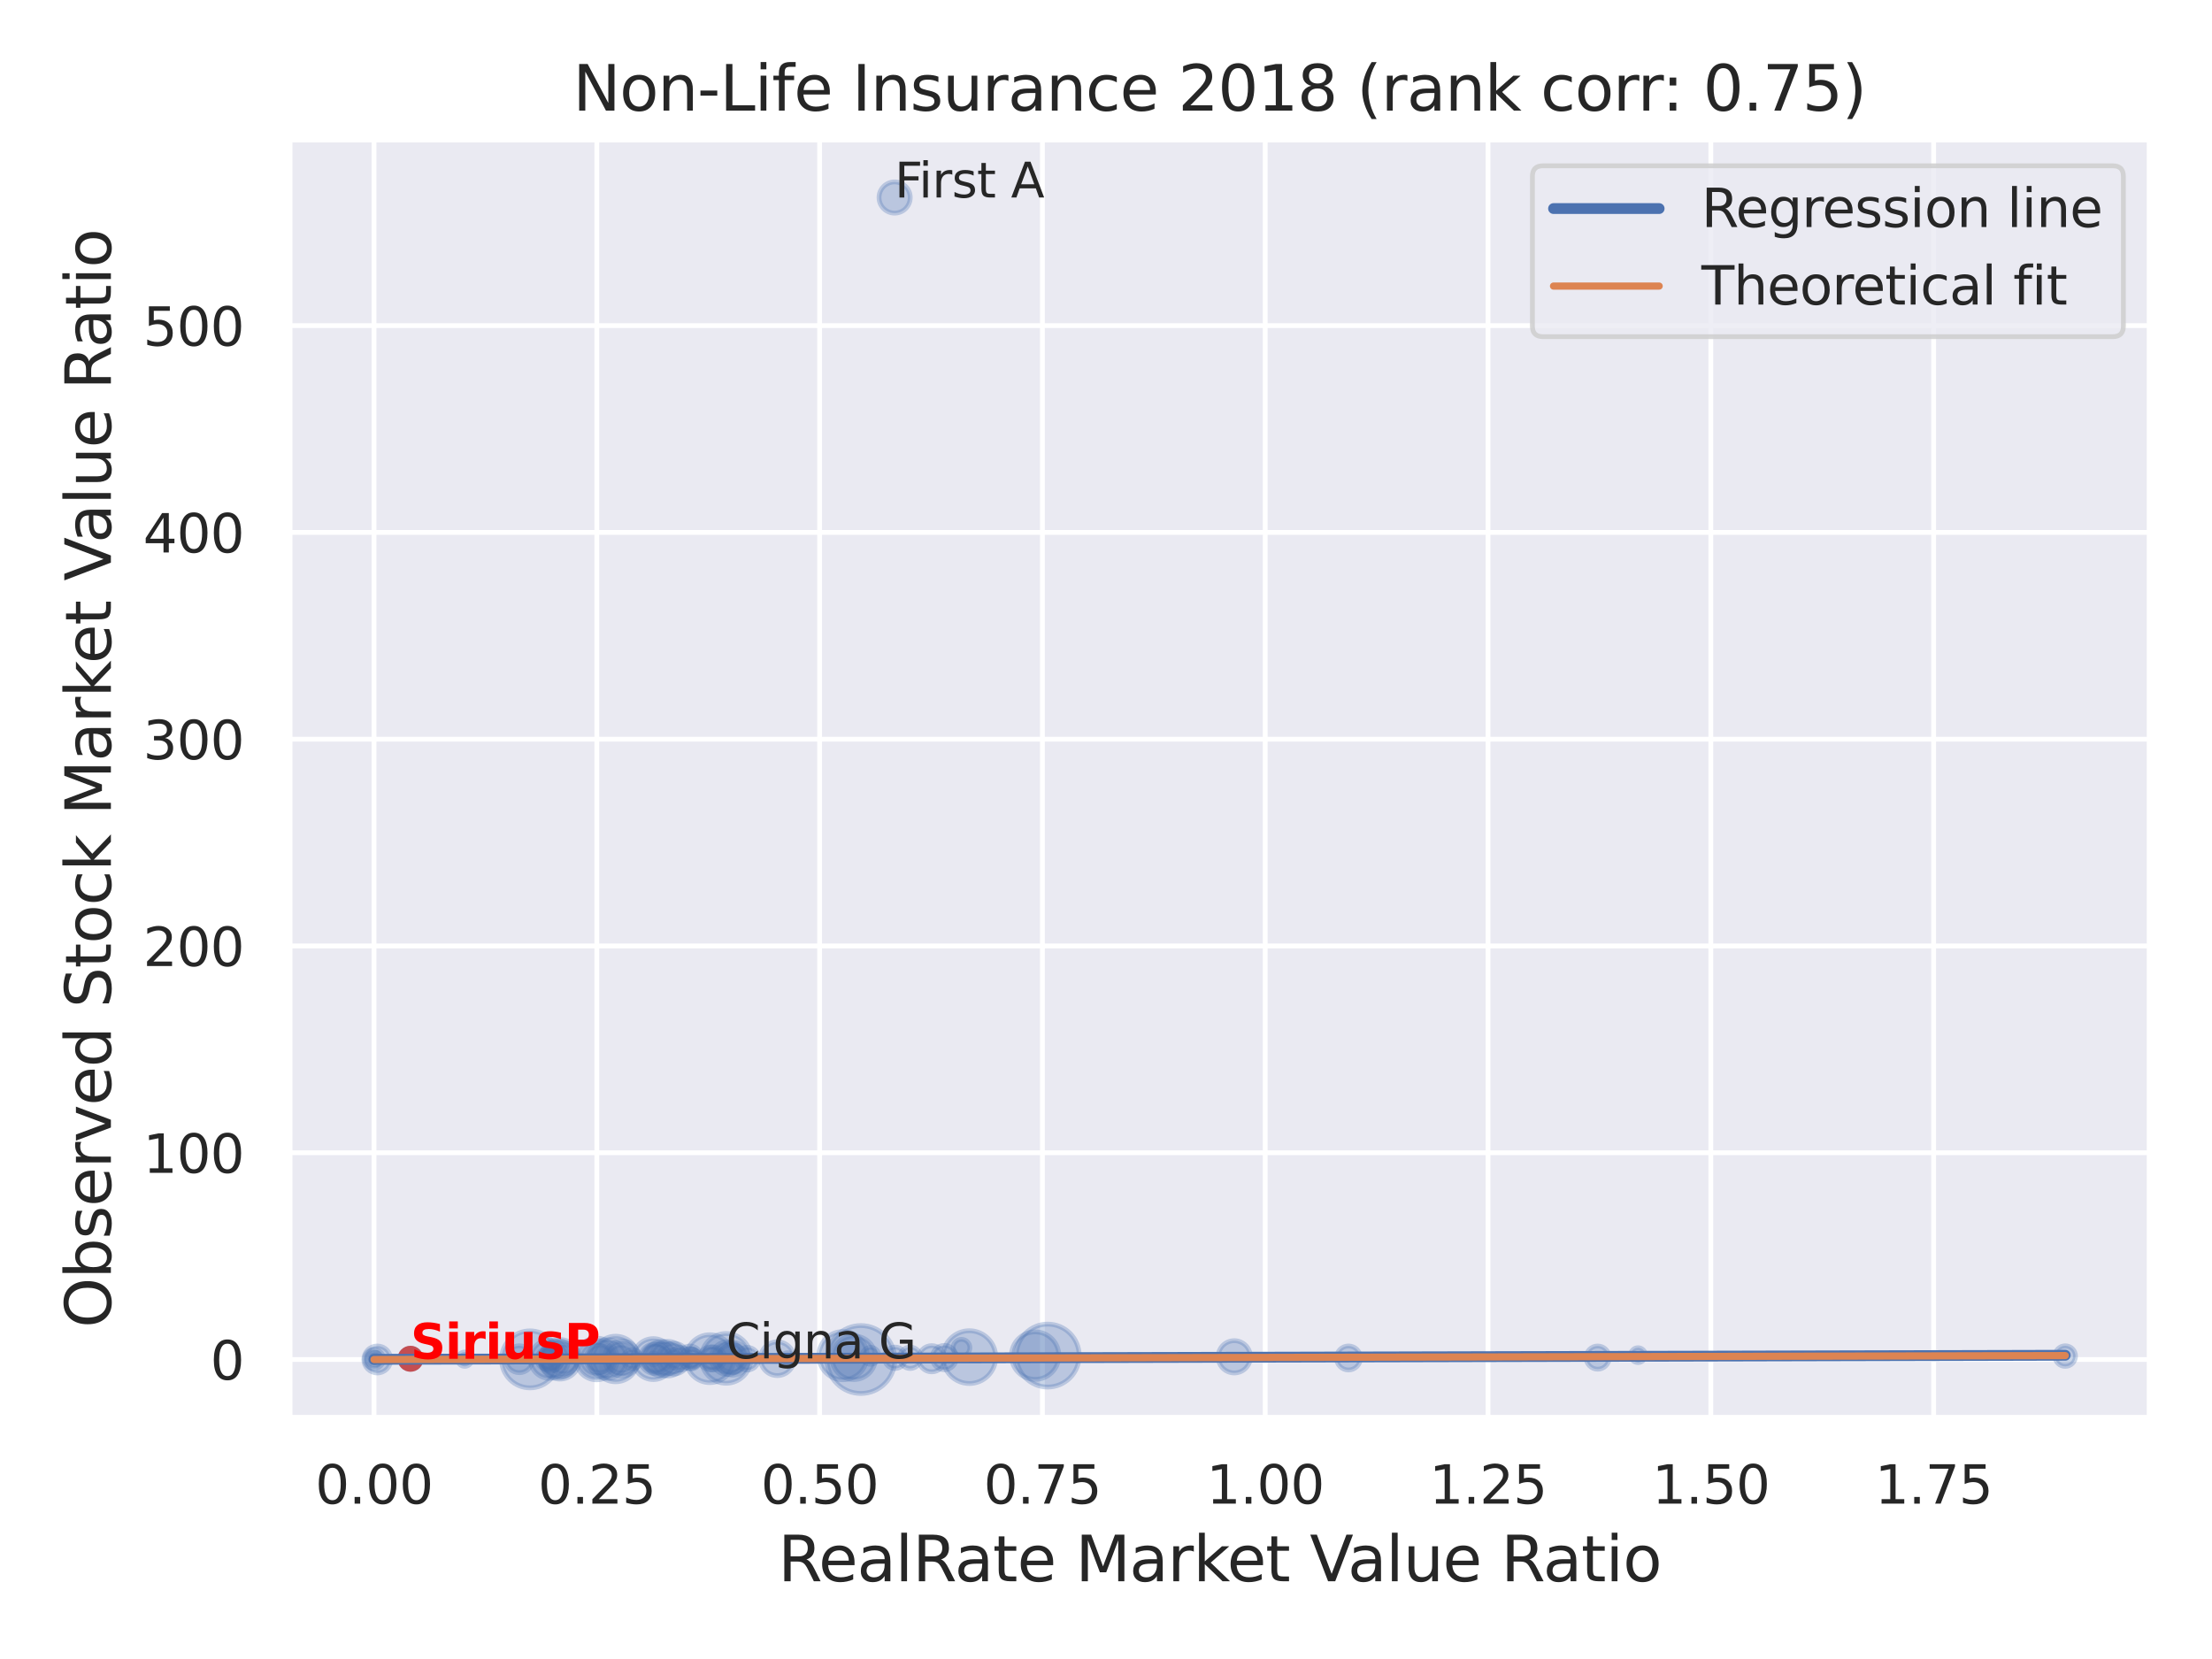 <?xml version="1.0" encoding="utf-8" standalone="no"?>
<!DOCTYPE svg PUBLIC "-//W3C//DTD SVG 1.1//EN"
  "http://www.w3.org/Graphics/SVG/1.1/DTD/svg11.dtd">
<svg xmlns:xlink="http://www.w3.org/1999/xlink" width="460.8pt" height="345.6pt" viewBox="0 0 460.8 345.6" xmlns="http://www.w3.org/2000/svg" version="1.1">
 <defs>
  <style type="text/css">*{stroke-linejoin: round; stroke-linecap: butt}</style>
 </defs>
 <g id="figure_1">
  <g id="patch_1">
   <path d="M 0 345.6 
L 460.8 345.6 
L 460.8 0 
L 0 0 
z
" style="fill: #ffffff"/>
  </g>
  <g id="axes_1">
   <g id="patch_2">
    <path d="M 60.3 295.38 
L 447.84 295.38 
L 447.84 29.04 
L 60.3 29.04 
z
" style="fill: #eaeaf2"/>
   </g>
   <g id="matplotlib.axis_1">
    <g id="xtick_1">
     <g id="line2d_1">
      <path d="M 77.915 295.38 
L 77.915 29.04 
" clip-path="url(#p23da15b496)" style="fill: none; stroke: #ffffff; stroke-linecap: round"/>
     </g>
     <g id="text_1">
      <!-- 0.00 -->
      <g style="fill: #262626" transform="translate(65.669 313.238) scale(0.11 -0.11)">
       <defs>
        <path id="DejaVuSans-30" d="M 2034 4250 
Q 1547 4250 1301 3770 
Q 1056 3291 1056 2328 
Q 1056 1369 1301 889 
Q 1547 409 2034 409 
Q 2525 409 2770 889 
Q 3016 1369 3016 2328 
Q 3016 3291 2770 3770 
Q 2525 4250 2034 4250 
z
M 2034 4750 
Q 2819 4750 3233 4129 
Q 3647 3509 3647 2328 
Q 3647 1150 3233 529 
Q 2819 -91 2034 -91 
Q 1250 -91 836 529 
Q 422 1150 422 2328 
Q 422 3509 836 4129 
Q 1250 4750 2034 4750 
z
" transform="scale(0.016)"/>
        <path id="DejaVuSans-2e" d="M 684 794 
L 1344 794 
L 1344 0 
L 684 0 
L 684 794 
z
" transform="scale(0.016)"/>
       </defs>
       <use xlink:href="#DejaVuSans-30"/>
       <use xlink:href="#DejaVuSans-2e" x="63.623"/>
       <use xlink:href="#DejaVuSans-30" x="95.41"/>
       <use xlink:href="#DejaVuSans-30" x="159.033"/>
      </g>
     </g>
    </g>
    <g id="xtick_2">
     <g id="line2d_2">
      <path d="M 124.329 295.38 
L 124.329 29.04 
" clip-path="url(#p23da15b496)" style="fill: none; stroke: #ffffff; stroke-linecap: round"/>
     </g>
     <g id="text_2">
      <!-- 0.25 -->
      <g style="fill: #262626" transform="translate(112.083 313.238) scale(0.11 -0.11)">
       <defs>
        <path id="DejaVuSans-32" d="M 1228 531 
L 3431 531 
L 3431 0 
L 469 0 
L 469 531 
Q 828 903 1448 1529 
Q 2069 2156 2228 2338 
Q 2531 2678 2651 2914 
Q 2772 3150 2772 3378 
Q 2772 3750 2511 3984 
Q 2250 4219 1831 4219 
Q 1534 4219 1204 4116 
Q 875 4013 500 3803 
L 500 4441 
Q 881 4594 1212 4672 
Q 1544 4750 1819 4750 
Q 2544 4750 2975 4387 
Q 3406 4025 3406 3419 
Q 3406 3131 3298 2873 
Q 3191 2616 2906 2266 
Q 2828 2175 2409 1742 
Q 1991 1309 1228 531 
z
" transform="scale(0.016)"/>
        <path id="DejaVuSans-35" d="M 691 4666 
L 3169 4666 
L 3169 4134 
L 1269 4134 
L 1269 2991 
Q 1406 3038 1543 3061 
Q 1681 3084 1819 3084 
Q 2600 3084 3056 2656 
Q 3513 2228 3513 1497 
Q 3513 744 3044 326 
Q 2575 -91 1722 -91 
Q 1428 -91 1123 -41 
Q 819 9 494 109 
L 494 744 
Q 775 591 1075 516 
Q 1375 441 1709 441 
Q 2250 441 2565 725 
Q 2881 1009 2881 1497 
Q 2881 1984 2565 2268 
Q 2250 2553 1709 2553 
Q 1456 2553 1204 2497 
Q 953 2441 691 2322 
L 691 4666 
z
" transform="scale(0.016)"/>
       </defs>
       <use xlink:href="#DejaVuSans-30"/>
       <use xlink:href="#DejaVuSans-2e" x="63.623"/>
       <use xlink:href="#DejaVuSans-32" x="95.41"/>
       <use xlink:href="#DejaVuSans-35" x="159.033"/>
      </g>
     </g>
    </g>
    <g id="xtick_3">
     <g id="line2d_3">
      <path d="M 170.743 295.38 
L 170.743 29.04 
" clip-path="url(#p23da15b496)" style="fill: none; stroke: #ffffff; stroke-linecap: round"/>
     </g>
     <g id="text_3">
      <!-- 0.50 -->
      <g style="fill: #262626" transform="translate(158.497 313.238) scale(0.11 -0.11)">
       <use xlink:href="#DejaVuSans-30"/>
       <use xlink:href="#DejaVuSans-2e" x="63.623"/>
       <use xlink:href="#DejaVuSans-35" x="95.41"/>
       <use xlink:href="#DejaVuSans-30" x="159.033"/>
      </g>
     </g>
    </g>
    <g id="xtick_4">
     <g id="line2d_4">
      <path d="M 217.157 295.38 
L 217.157 29.04 
" clip-path="url(#p23da15b496)" style="fill: none; stroke: #ffffff; stroke-linecap: round"/>
     </g>
     <g id="text_4">
      <!-- 0.75 -->
      <g style="fill: #262626" transform="translate(204.911 313.238) scale(0.11 -0.11)">
       <defs>
        <path id="DejaVuSans-37" d="M 525 4666 
L 3525 4666 
L 3525 4397 
L 1831 0 
L 1172 0 
L 2766 4134 
L 525 4134 
L 525 4666 
z
" transform="scale(0.016)"/>
       </defs>
       <use xlink:href="#DejaVuSans-30"/>
       <use xlink:href="#DejaVuSans-2e" x="63.623"/>
       <use xlink:href="#DejaVuSans-37" x="95.41"/>
       <use xlink:href="#DejaVuSans-35" x="159.033"/>
      </g>
     </g>
    </g>
    <g id="xtick_5">
     <g id="line2d_5">
      <path d="M 263.571 295.38 
L 263.571 29.04 
" clip-path="url(#p23da15b496)" style="fill: none; stroke: #ffffff; stroke-linecap: round"/>
     </g>
     <g id="text_5">
      <!-- 1.00 -->
      <g style="fill: #262626" transform="translate(251.324 313.238) scale(0.11 -0.11)">
       <defs>
        <path id="DejaVuSans-31" d="M 794 531 
L 1825 531 
L 1825 4091 
L 703 3866 
L 703 4441 
L 1819 4666 
L 2450 4666 
L 2450 531 
L 3481 531 
L 3481 0 
L 794 0 
L 794 531 
z
" transform="scale(0.016)"/>
       </defs>
       <use xlink:href="#DejaVuSans-31"/>
       <use xlink:href="#DejaVuSans-2e" x="63.623"/>
       <use xlink:href="#DejaVuSans-30" x="95.41"/>
       <use xlink:href="#DejaVuSans-30" x="159.033"/>
      </g>
     </g>
    </g>
    <g id="xtick_6">
     <g id="line2d_6">
      <path d="M 309.984 295.38 
L 309.984 29.04 
" clip-path="url(#p23da15b496)" style="fill: none; stroke: #ffffff; stroke-linecap: round"/>
     </g>
     <g id="text_6">
      <!-- 1.25 -->
      <g style="fill: #262626" transform="translate(297.738 313.238) scale(0.11 -0.11)">
       <use xlink:href="#DejaVuSans-31"/>
       <use xlink:href="#DejaVuSans-2e" x="63.623"/>
       <use xlink:href="#DejaVuSans-32" x="95.41"/>
       <use xlink:href="#DejaVuSans-35" x="159.033"/>
      </g>
     </g>
    </g>
    <g id="xtick_7">
     <g id="line2d_7">
      <path d="M 356.398 295.38 
L 356.398 29.04 
" clip-path="url(#p23da15b496)" style="fill: none; stroke: #ffffff; stroke-linecap: round"/>
     </g>
     <g id="text_7">
      <!-- 1.50 -->
      <g style="fill: #262626" transform="translate(344.152 313.238) scale(0.11 -0.11)">
       <use xlink:href="#DejaVuSans-31"/>
       <use xlink:href="#DejaVuSans-2e" x="63.623"/>
       <use xlink:href="#DejaVuSans-35" x="95.41"/>
       <use xlink:href="#DejaVuSans-30" x="159.033"/>
      </g>
     </g>
    </g>
    <g id="xtick_8">
     <g id="line2d_8">
      <path d="M 402.812 295.38 
L 402.812 29.04 
" clip-path="url(#p23da15b496)" style="fill: none; stroke: #ffffff; stroke-linecap: round"/>
     </g>
     <g id="text_8">
      <!-- 1.75 -->
      <g style="fill: #262626" transform="translate(390.566 313.238) scale(0.11 -0.11)">
       <use xlink:href="#DejaVuSans-31"/>
       <use xlink:href="#DejaVuSans-2e" x="63.623"/>
       <use xlink:href="#DejaVuSans-37" x="95.41"/>
       <use xlink:href="#DejaVuSans-35" x="159.033"/>
      </g>
     </g>
    </g>
    <g id="text_9">
     <!-- RealRate Market Value Ratio -->
     <g style="fill: #262626" transform="translate(162.084 329.404) scale(0.13 -0.13)">
      <defs>
       <path id="DejaVuSans-52" d="M 2841 2188 
Q 3044 2119 3236 1894 
Q 3428 1669 3622 1275 
L 4263 0 
L 3584 0 
L 2988 1197 
Q 2756 1666 2539 1819 
Q 2322 1972 1947 1972 
L 1259 1972 
L 1259 0 
L 628 0 
L 628 4666 
L 2053 4666 
Q 2853 4666 3247 4331 
Q 3641 3997 3641 3322 
Q 3641 2881 3436 2590 
Q 3231 2300 2841 2188 
z
M 1259 4147 
L 1259 2491 
L 2053 2491 
Q 2509 2491 2742 2702 
Q 2975 2913 2975 3322 
Q 2975 3731 2742 3939 
Q 2509 4147 2053 4147 
L 1259 4147 
z
" transform="scale(0.016)"/>
       <path id="DejaVuSans-65" d="M 3597 1894 
L 3597 1613 
L 953 1613 
Q 991 1019 1311 708 
Q 1631 397 2203 397 
Q 2534 397 2845 478 
Q 3156 559 3463 722 
L 3463 178 
Q 3153 47 2828 -22 
Q 2503 -91 2169 -91 
Q 1331 -91 842 396 
Q 353 884 353 1716 
Q 353 2575 817 3079 
Q 1281 3584 2069 3584 
Q 2775 3584 3186 3129 
Q 3597 2675 3597 1894 
z
M 3022 2063 
Q 3016 2534 2758 2815 
Q 2500 3097 2075 3097 
Q 1594 3097 1305 2825 
Q 1016 2553 972 2059 
L 3022 2063 
z
" transform="scale(0.016)"/>
       <path id="DejaVuSans-61" d="M 2194 1759 
Q 1497 1759 1228 1600 
Q 959 1441 959 1056 
Q 959 750 1161 570 
Q 1363 391 1709 391 
Q 2188 391 2477 730 
Q 2766 1069 2766 1631 
L 2766 1759 
L 2194 1759 
z
M 3341 1997 
L 3341 0 
L 2766 0 
L 2766 531 
Q 2569 213 2275 61 
Q 1981 -91 1556 -91 
Q 1019 -91 701 211 
Q 384 513 384 1019 
Q 384 1609 779 1909 
Q 1175 2209 1959 2209 
L 2766 2209 
L 2766 2266 
Q 2766 2663 2505 2880 
Q 2244 3097 1772 3097 
Q 1472 3097 1187 3025 
Q 903 2953 641 2809 
L 641 3341 
Q 956 3463 1253 3523 
Q 1550 3584 1831 3584 
Q 2591 3584 2966 3190 
Q 3341 2797 3341 1997 
z
" transform="scale(0.016)"/>
       <path id="DejaVuSans-6c" d="M 603 4863 
L 1178 4863 
L 1178 0 
L 603 0 
L 603 4863 
z
" transform="scale(0.016)"/>
       <path id="DejaVuSans-74" d="M 1172 4494 
L 1172 3500 
L 2356 3500 
L 2356 3053 
L 1172 3053 
L 1172 1153 
Q 1172 725 1289 603 
Q 1406 481 1766 481 
L 2356 481 
L 2356 0 
L 1766 0 
Q 1100 0 847 248 
Q 594 497 594 1153 
L 594 3053 
L 172 3053 
L 172 3500 
L 594 3500 
L 594 4494 
L 1172 4494 
z
" transform="scale(0.016)"/>
       <path id="DejaVuSans-20" transform="scale(0.016)"/>
       <path id="DejaVuSans-4d" d="M 628 4666 
L 1569 4666 
L 2759 1491 
L 3956 4666 
L 4897 4666 
L 4897 0 
L 4281 0 
L 4281 4097 
L 3078 897 
L 2444 897 
L 1241 4097 
L 1241 0 
L 628 0 
L 628 4666 
z
" transform="scale(0.016)"/>
       <path id="DejaVuSans-72" d="M 2631 2963 
Q 2534 3019 2420 3045 
Q 2306 3072 2169 3072 
Q 1681 3072 1420 2755 
Q 1159 2438 1159 1844 
L 1159 0 
L 581 0 
L 581 3500 
L 1159 3500 
L 1159 2956 
Q 1341 3275 1631 3429 
Q 1922 3584 2338 3584 
Q 2397 3584 2469 3576 
Q 2541 3569 2628 3553 
L 2631 2963 
z
" transform="scale(0.016)"/>
       <path id="DejaVuSans-6b" d="M 581 4863 
L 1159 4863 
L 1159 1991 
L 2875 3500 
L 3609 3500 
L 1753 1863 
L 3688 0 
L 2938 0 
L 1159 1709 
L 1159 0 
L 581 0 
L 581 4863 
z
" transform="scale(0.016)"/>
       <path id="DejaVuSans-56" d="M 1831 0 
L 50 4666 
L 709 4666 
L 2188 738 
L 3669 4666 
L 4325 4666 
L 2547 0 
L 1831 0 
z
" transform="scale(0.016)"/>
       <path id="DejaVuSans-75" d="M 544 1381 
L 544 3500 
L 1119 3500 
L 1119 1403 
Q 1119 906 1312 657 
Q 1506 409 1894 409 
Q 2359 409 2629 706 
Q 2900 1003 2900 1516 
L 2900 3500 
L 3475 3500 
L 3475 0 
L 2900 0 
L 2900 538 
Q 2691 219 2414 64 
Q 2138 -91 1772 -91 
Q 1169 -91 856 284 
Q 544 659 544 1381 
z
M 1991 3584 
L 1991 3584 
z
" transform="scale(0.016)"/>
       <path id="DejaVuSans-69" d="M 603 3500 
L 1178 3500 
L 1178 0 
L 603 0 
L 603 3500 
z
M 603 4863 
L 1178 4863 
L 1178 4134 
L 603 4134 
L 603 4863 
z
" transform="scale(0.016)"/>
       <path id="DejaVuSans-6f" d="M 1959 3097 
Q 1497 3097 1228 2736 
Q 959 2375 959 1747 
Q 959 1119 1226 758 
Q 1494 397 1959 397 
Q 2419 397 2687 759 
Q 2956 1122 2956 1747 
Q 2956 2369 2687 2733 
Q 2419 3097 1959 3097 
z
M 1959 3584 
Q 2709 3584 3137 3096 
Q 3566 2609 3566 1747 
Q 3566 888 3137 398 
Q 2709 -91 1959 -91 
Q 1206 -91 779 398 
Q 353 888 353 1747 
Q 353 2609 779 3096 
Q 1206 3584 1959 3584 
z
" transform="scale(0.016)"/>
      </defs>
      <use xlink:href="#DejaVuSans-52"/>
      <use xlink:href="#DejaVuSans-65" x="64.982"/>
      <use xlink:href="#DejaVuSans-61" x="126.506"/>
      <use xlink:href="#DejaVuSans-6c" x="187.785"/>
      <use xlink:href="#DejaVuSans-52" x="215.568"/>
      <use xlink:href="#DejaVuSans-61" x="282.801"/>
      <use xlink:href="#DejaVuSans-74" x="344.08"/>
      <use xlink:href="#DejaVuSans-65" x="383.289"/>
      <use xlink:href="#DejaVuSans-20" x="444.812"/>
      <use xlink:href="#DejaVuSans-4d" x="476.6"/>
      <use xlink:href="#DejaVuSans-61" x="562.879"/>
      <use xlink:href="#DejaVuSans-72" x="624.158"/>
      <use xlink:href="#DejaVuSans-6b" x="665.271"/>
      <use xlink:href="#DejaVuSans-65" x="719.557"/>
      <use xlink:href="#DejaVuSans-74" x="781.08"/>
      <use xlink:href="#DejaVuSans-20" x="820.289"/>
      <use xlink:href="#DejaVuSans-56" x="852.076"/>
      <use xlink:href="#DejaVuSans-61" x="912.734"/>
      <use xlink:href="#DejaVuSans-6c" x="974.014"/>
      <use xlink:href="#DejaVuSans-75" x="1001.797"/>
      <use xlink:href="#DejaVuSans-65" x="1065.176"/>
      <use xlink:href="#DejaVuSans-20" x="1126.699"/>
      <use xlink:href="#DejaVuSans-52" x="1158.486"/>
      <use xlink:href="#DejaVuSans-61" x="1225.719"/>
      <use xlink:href="#DejaVuSans-74" x="1286.998"/>
      <use xlink:href="#DejaVuSans-69" x="1326.207"/>
      <use xlink:href="#DejaVuSans-6f" x="1353.99"/>
     </g>
    </g>
   </g>
   <g id="matplotlib.axis_2">
    <g id="ytick_1">
     <g id="line2d_9">
      <path d="M 60.3 283.211 
L 447.84 283.211 
" clip-path="url(#p23da15b496)" style="fill: none; stroke: #ffffff; stroke-linecap: round"/>
     </g>
     <g id="text_10">
      <!-- 0 -->
      <g style="fill: #262626" transform="translate(43.801 287.39) scale(0.11 -0.11)">
       <use xlink:href="#DejaVuSans-30"/>
      </g>
     </g>
    </g>
    <g id="ytick_2">
     <g id="line2d_10">
      <path d="M 60.3 240.137 
L 447.84 240.137 
" clip-path="url(#p23da15b496)" style="fill: none; stroke: #ffffff; stroke-linecap: round"/>
     </g>
     <g id="text_11">
      <!-- 100 -->
      <g style="fill: #262626" transform="translate(29.804 244.316) scale(0.11 -0.11)">
       <use xlink:href="#DejaVuSans-31"/>
       <use xlink:href="#DejaVuSans-30" x="63.623"/>
       <use xlink:href="#DejaVuSans-30" x="127.246"/>
      </g>
     </g>
    </g>
    <g id="ytick_3">
     <g id="line2d_11">
      <path d="M 60.3 197.062 
L 447.84 197.062 
" clip-path="url(#p23da15b496)" style="fill: none; stroke: #ffffff; stroke-linecap: round"/>
     </g>
     <g id="text_12">
      <!-- 200 -->
      <g style="fill: #262626" transform="translate(29.804 201.241) scale(0.11 -0.11)">
       <use xlink:href="#DejaVuSans-32"/>
       <use xlink:href="#DejaVuSans-30" x="63.623"/>
       <use xlink:href="#DejaVuSans-30" x="127.246"/>
      </g>
     </g>
    </g>
    <g id="ytick_4">
     <g id="line2d_12">
      <path d="M 60.3 153.987 
L 447.84 153.987 
" clip-path="url(#p23da15b496)" style="fill: none; stroke: #ffffff; stroke-linecap: round"/>
     </g>
     <g id="text_13">
      <!-- 300 -->
      <g style="fill: #262626" transform="translate(29.804 158.167) scale(0.11 -0.11)">
       <defs>
        <path id="DejaVuSans-33" d="M 2597 2516 
Q 3050 2419 3304 2112 
Q 3559 1806 3559 1356 
Q 3559 666 3084 287 
Q 2609 -91 1734 -91 
Q 1441 -91 1130 -33 
Q 819 25 488 141 
L 488 750 
Q 750 597 1062 519 
Q 1375 441 1716 441 
Q 2309 441 2620 675 
Q 2931 909 2931 1356 
Q 2931 1769 2642 2001 
Q 2353 2234 1838 2234 
L 1294 2234 
L 1294 2753 
L 1863 2753 
Q 2328 2753 2575 2939 
Q 2822 3125 2822 3475 
Q 2822 3834 2567 4026 
Q 2313 4219 1838 4219 
Q 1578 4219 1281 4162 
Q 984 4106 628 3988 
L 628 4550 
Q 988 4650 1302 4700 
Q 1616 4750 1894 4750 
Q 2613 4750 3031 4423 
Q 3450 4097 3450 3541 
Q 3450 3153 3228 2886 
Q 3006 2619 2597 2516 
z
" transform="scale(0.016)"/>
       </defs>
       <use xlink:href="#DejaVuSans-33"/>
       <use xlink:href="#DejaVuSans-30" x="63.623"/>
       <use xlink:href="#DejaVuSans-30" x="127.246"/>
      </g>
     </g>
    </g>
    <g id="ytick_5">
     <g id="line2d_13">
      <path d="M 60.3 110.913 
L 447.84 110.913 
" clip-path="url(#p23da15b496)" style="fill: none; stroke: #ffffff; stroke-linecap: round"/>
     </g>
     <g id="text_14">
      <!-- 400 -->
      <g style="fill: #262626" transform="translate(29.804 115.092) scale(0.11 -0.11)">
       <defs>
        <path id="DejaVuSans-34" d="M 2419 4116 
L 825 1625 
L 2419 1625 
L 2419 4116 
z
M 2253 4666 
L 3047 4666 
L 3047 1625 
L 3713 1625 
L 3713 1100 
L 3047 1100 
L 3047 0 
L 2419 0 
L 2419 1100 
L 313 1100 
L 313 1709 
L 2253 4666 
z
" transform="scale(0.016)"/>
       </defs>
       <use xlink:href="#DejaVuSans-34"/>
       <use xlink:href="#DejaVuSans-30" x="63.623"/>
       <use xlink:href="#DejaVuSans-30" x="127.246"/>
      </g>
     </g>
    </g>
    <g id="ytick_6">
     <g id="line2d_14">
      <path d="M 60.3 67.838 
L 447.84 67.838 
" clip-path="url(#p23da15b496)" style="fill: none; stroke: #ffffff; stroke-linecap: round"/>
     </g>
     <g id="text_15">
      <!-- 500 -->
      <g style="fill: #262626" transform="translate(29.804 72.018) scale(0.11 -0.11)">
       <use xlink:href="#DejaVuSans-35"/>
       <use xlink:href="#DejaVuSans-30" x="63.623"/>
       <use xlink:href="#DejaVuSans-30" x="127.246"/>
      </g>
     </g>
    </g>
    <g id="text_16">
     <!-- Observed Stock Market Value Ratio -->
     <g style="fill: #262626" transform="translate(23.1 276.612) rotate(-90) scale(0.13 -0.13)">
      <defs>
       <path id="DejaVuSans-4f" d="M 2522 4238 
Q 1834 4238 1429 3725 
Q 1025 3213 1025 2328 
Q 1025 1447 1429 934 
Q 1834 422 2522 422 
Q 3209 422 3611 934 
Q 4013 1447 4013 2328 
Q 4013 3213 3611 3725 
Q 3209 4238 2522 4238 
z
M 2522 4750 
Q 3503 4750 4090 4092 
Q 4678 3434 4678 2328 
Q 4678 1225 4090 567 
Q 3503 -91 2522 -91 
Q 1538 -91 948 565 
Q 359 1222 359 2328 
Q 359 3434 948 4092 
Q 1538 4750 2522 4750 
z
" transform="scale(0.016)"/>
       <path id="DejaVuSans-62" d="M 3116 1747 
Q 3116 2381 2855 2742 
Q 2594 3103 2138 3103 
Q 1681 3103 1420 2742 
Q 1159 2381 1159 1747 
Q 1159 1113 1420 752 
Q 1681 391 2138 391 
Q 2594 391 2855 752 
Q 3116 1113 3116 1747 
z
M 1159 2969 
Q 1341 3281 1617 3432 
Q 1894 3584 2278 3584 
Q 2916 3584 3314 3078 
Q 3713 2572 3713 1747 
Q 3713 922 3314 415 
Q 2916 -91 2278 -91 
Q 1894 -91 1617 61 
Q 1341 213 1159 525 
L 1159 0 
L 581 0 
L 581 4863 
L 1159 4863 
L 1159 2969 
z
" transform="scale(0.016)"/>
       <path id="DejaVuSans-73" d="M 2834 3397 
L 2834 2853 
Q 2591 2978 2328 3040 
Q 2066 3103 1784 3103 
Q 1356 3103 1142 2972 
Q 928 2841 928 2578 
Q 928 2378 1081 2264 
Q 1234 2150 1697 2047 
L 1894 2003 
Q 2506 1872 2764 1633 
Q 3022 1394 3022 966 
Q 3022 478 2636 193 
Q 2250 -91 1575 -91 
Q 1294 -91 989 -36 
Q 684 19 347 128 
L 347 722 
Q 666 556 975 473 
Q 1284 391 1588 391 
Q 1994 391 2212 530 
Q 2431 669 2431 922 
Q 2431 1156 2273 1281 
Q 2116 1406 1581 1522 
L 1381 1569 
Q 847 1681 609 1914 
Q 372 2147 372 2553 
Q 372 3047 722 3315 
Q 1072 3584 1716 3584 
Q 2034 3584 2315 3537 
Q 2597 3491 2834 3397 
z
" transform="scale(0.016)"/>
       <path id="DejaVuSans-76" d="M 191 3500 
L 800 3500 
L 1894 563 
L 2988 3500 
L 3597 3500 
L 2284 0 
L 1503 0 
L 191 3500 
z
" transform="scale(0.016)"/>
       <path id="DejaVuSans-64" d="M 2906 2969 
L 2906 4863 
L 3481 4863 
L 3481 0 
L 2906 0 
L 2906 525 
Q 2725 213 2448 61 
Q 2172 -91 1784 -91 
Q 1150 -91 751 415 
Q 353 922 353 1747 
Q 353 2572 751 3078 
Q 1150 3584 1784 3584 
Q 2172 3584 2448 3432 
Q 2725 3281 2906 2969 
z
M 947 1747 
Q 947 1113 1208 752 
Q 1469 391 1925 391 
Q 2381 391 2643 752 
Q 2906 1113 2906 1747 
Q 2906 2381 2643 2742 
Q 2381 3103 1925 3103 
Q 1469 3103 1208 2742 
Q 947 2381 947 1747 
z
" transform="scale(0.016)"/>
       <path id="DejaVuSans-53" d="M 3425 4513 
L 3425 3897 
Q 3066 4069 2747 4153 
Q 2428 4238 2131 4238 
Q 1616 4238 1336 4038 
Q 1056 3838 1056 3469 
Q 1056 3159 1242 3001 
Q 1428 2844 1947 2747 
L 2328 2669 
Q 3034 2534 3370 2195 
Q 3706 1856 3706 1288 
Q 3706 609 3251 259 
Q 2797 -91 1919 -91 
Q 1588 -91 1214 -16 
Q 841 59 441 206 
L 441 856 
Q 825 641 1194 531 
Q 1563 422 1919 422 
Q 2459 422 2753 634 
Q 3047 847 3047 1241 
Q 3047 1584 2836 1778 
Q 2625 1972 2144 2069 
L 1759 2144 
Q 1053 2284 737 2584 
Q 422 2884 422 3419 
Q 422 4038 858 4394 
Q 1294 4750 2059 4750 
Q 2388 4750 2728 4690 
Q 3069 4631 3425 4513 
z
" transform="scale(0.016)"/>
       <path id="DejaVuSans-63" d="M 3122 3366 
L 3122 2828 
Q 2878 2963 2633 3030 
Q 2388 3097 2138 3097 
Q 1578 3097 1268 2742 
Q 959 2388 959 1747 
Q 959 1106 1268 751 
Q 1578 397 2138 397 
Q 2388 397 2633 464 
Q 2878 531 3122 666 
L 3122 134 
Q 2881 22 2623 -34 
Q 2366 -91 2075 -91 
Q 1284 -91 818 406 
Q 353 903 353 1747 
Q 353 2603 823 3093 
Q 1294 3584 2113 3584 
Q 2378 3584 2631 3529 
Q 2884 3475 3122 3366 
z
" transform="scale(0.016)"/>
      </defs>
      <use xlink:href="#DejaVuSans-4f"/>
      <use xlink:href="#DejaVuSans-62" x="78.711"/>
      <use xlink:href="#DejaVuSans-73" x="142.188"/>
      <use xlink:href="#DejaVuSans-65" x="194.287"/>
      <use xlink:href="#DejaVuSans-72" x="255.811"/>
      <use xlink:href="#DejaVuSans-76" x="296.924"/>
      <use xlink:href="#DejaVuSans-65" x="356.104"/>
      <use xlink:href="#DejaVuSans-64" x="417.627"/>
      <use xlink:href="#DejaVuSans-20" x="481.104"/>
      <use xlink:href="#DejaVuSans-53" x="512.891"/>
      <use xlink:href="#DejaVuSans-74" x="576.367"/>
      <use xlink:href="#DejaVuSans-6f" x="615.576"/>
      <use xlink:href="#DejaVuSans-63" x="676.758"/>
      <use xlink:href="#DejaVuSans-6b" x="731.738"/>
      <use xlink:href="#DejaVuSans-20" x="789.648"/>
      <use xlink:href="#DejaVuSans-4d" x="821.436"/>
      <use xlink:href="#DejaVuSans-61" x="907.715"/>
      <use xlink:href="#DejaVuSans-72" x="968.994"/>
      <use xlink:href="#DejaVuSans-6b" x="1010.107"/>
      <use xlink:href="#DejaVuSans-65" x="1064.393"/>
      <use xlink:href="#DejaVuSans-74" x="1125.916"/>
      <use xlink:href="#DejaVuSans-20" x="1165.125"/>
      <use xlink:href="#DejaVuSans-56" x="1196.912"/>
      <use xlink:href="#DejaVuSans-61" x="1257.57"/>
      <use xlink:href="#DejaVuSans-6c" x="1318.85"/>
      <use xlink:href="#DejaVuSans-75" x="1346.633"/>
      <use xlink:href="#DejaVuSans-65" x="1410.012"/>
      <use xlink:href="#DejaVuSans-20" x="1471.535"/>
      <use xlink:href="#DejaVuSans-52" x="1503.322"/>
      <use xlink:href="#DejaVuSans-61" x="1570.555"/>
      <use xlink:href="#DejaVuSans-74" x="1631.834"/>
      <use xlink:href="#DejaVuSans-69" x="1671.043"/>
      <use xlink:href="#DejaVuSans-6f" x="1698.826"/>
     </g>
    </g>
   </g>
   <g id="PathCollection_1">
    <path d="M 128.243 287.845 
C 129.502 287.845 130.708 287.345 131.598 286.455 
C 132.488 285.565 132.988 284.358 132.988 283.1 
C 132.988 281.842 132.488 280.635 131.598 279.745 
C 130.708 278.855 129.502 278.356 128.243 278.356 
C 126.985 278.356 125.778 278.855 124.888 279.745 
C 123.999 280.635 123.499 281.842 123.499 283.1 
C 123.499 284.358 123.999 285.565 124.888 286.455 
C 125.778 287.345 126.985 287.845 128.243 287.845 
z
" clip-path="url(#p23da15b496)" style="fill: #4c72b0; fill-opacity: 0.3; stroke: #4c72b0; stroke-opacity: 0.3"/>
    <path d="M 110.413 289.116 
C 111.988 289.116 113.498 288.491 114.611 287.378 
C 115.724 286.264 116.349 284.754 116.349 283.18 
C 116.349 281.606 115.724 280.096 114.611 278.983 
C 113.498 277.869 111.988 277.244 110.413 277.244 
C 108.839 277.244 107.329 277.869 106.216 278.983 
C 105.102 280.096 104.477 281.606 104.477 283.18 
C 104.477 284.754 105.102 286.264 106.216 287.378 
C 107.329 288.491 108.839 289.116 110.413 289.116 
z
" clip-path="url(#p23da15b496)" style="fill: #4c72b0; fill-opacity: 0.3; stroke: #4c72b0; stroke-opacity: 0.3"/>
    <path d="M 116.641 287.283 
C 117.733 287.283 118.781 286.849 119.553 286.077 
C 120.326 285.305 120.76 284.257 120.76 283.165 
C 120.76 282.072 120.326 281.025 119.553 280.252 
C 118.781 279.48 117.733 279.046 116.641 279.046 
C 115.549 279.046 114.501 279.48 113.729 280.252 
C 112.956 281.025 112.522 282.072 112.522 283.165 
C 112.522 284.257 112.956 285.305 113.729 286.077 
C 114.501 286.849 115.549 287.283 116.641 287.283 
z
" clip-path="url(#p23da15b496)" style="fill: #4c72b0; fill-opacity: 0.3; stroke: #4c72b0; stroke-opacity: 0.3"/>
    <path d="M 139.149 286.636 
C 140.104 286.636 141.019 286.257 141.694 285.582 
C 142.368 284.908 142.748 283.992 142.748 283.038 
C 142.748 282.084 142.368 281.169 141.694 280.494 
C 141.019 279.819 140.104 279.44 139.149 279.44 
C 138.195 279.44 137.28 279.819 136.605 280.494 
C 135.93 281.169 135.551 282.084 135.551 283.038 
C 135.551 283.992 135.93 284.908 136.605 285.582 
C 137.28 286.257 138.195 286.636 139.149 286.636 
z
" clip-path="url(#p23da15b496)" style="fill: #4c72b0; fill-opacity: 0.3; stroke: #4c72b0; stroke-opacity: 0.3"/>
    <path d="M 151.554 286.313 
C 152.455 286.313 153.32 285.955 153.957 285.317 
C 154.595 284.68 154.953 283.815 154.953 282.913 
C 154.953 282.012 154.595 281.147 153.957 280.509 
C 153.32 279.872 152.455 279.514 151.554 279.514 
C 150.652 279.514 149.787 279.872 149.15 280.509 
C 148.512 281.147 148.154 282.012 148.154 282.913 
C 148.154 283.815 148.512 284.68 149.15 285.317 
C 149.787 285.955 150.652 286.313 151.554 286.313 
z
" clip-path="url(#p23da15b496)" style="fill: #4c72b0; fill-opacity: 0.3; stroke: #4c72b0; stroke-opacity: 0.3"/>
    <path d="M 126.555 287.126 
C 127.62 287.126 128.641 286.703 129.393 285.95 
C 130.146 285.197 130.569 284.176 130.569 283.112 
C 130.569 282.047 130.146 281.026 129.393 280.273 
C 128.641 279.52 127.62 279.098 126.555 279.098 
C 125.49 279.098 124.469 279.52 123.717 280.273 
C 122.964 281.026 122.541 282.047 122.541 283.112 
C 122.541 284.176 122.964 285.197 123.717 285.95 
C 124.469 286.703 125.49 287.126 126.555 287.126 
z
" clip-path="url(#p23da15b496)" style="fill: #4c72b0; fill-opacity: 0.3; stroke: #4c72b0; stroke-opacity: 0.3"/>
    <path d="M 215.642 287.343 
C 216.953 287.343 218.211 286.822 219.139 285.895 
C 220.066 284.968 220.587 283.71 220.587 282.399 
C 220.587 281.087 220.066 279.829 219.139 278.902 
C 218.211 277.975 216.953 277.454 215.642 277.454 
C 214.331 277.454 213.073 277.975 212.146 278.902 
C 211.218 279.829 210.697 281.087 210.697 282.399 
C 210.697 283.71 211.218 284.968 212.146 285.895 
C 213.073 286.822 214.331 287.343 215.642 287.343 
z
" clip-path="url(#p23da15b496)" style="fill: #4c72b0; fill-opacity: 0.3; stroke: #4c72b0; stroke-opacity: 0.3"/>
    <path d="M 136.098 287.384 
C 137.228 287.384 138.312 286.935 139.111 286.136 
C 139.911 285.337 140.36 284.252 140.36 283.122 
C 140.36 281.992 139.911 280.908 139.111 280.108 
C 138.312 279.309 137.228 278.86 136.098 278.86 
C 134.967 278.86 133.883 279.309 133.084 280.108 
C 132.285 280.908 131.836 281.992 131.836 283.122 
C 131.836 284.252 132.285 285.337 133.084 286.136 
C 133.883 286.935 134.967 287.384 136.098 287.384 
z
" clip-path="url(#p23da15b496)" style="fill: #4c72b0; fill-opacity: 0.3; stroke: #4c72b0; stroke-opacity: 0.3"/>
    <path d="M 136.687 285.873 
C 137.463 285.873 138.207 285.565 138.756 285.016 
C 139.305 284.467 139.613 283.723 139.613 282.947 
C 139.613 282.171 139.305 281.426 138.756 280.877 
C 138.207 280.329 137.463 280.02 136.687 280.02 
C 135.911 280.02 135.166 280.329 134.617 280.877 
C 134.069 281.426 133.76 282.171 133.76 282.947 
C 133.76 283.723 134.069 284.467 134.617 285.016 
C 135.166 285.565 135.911 285.873 136.687 285.873 
z
" clip-path="url(#p23da15b496)" style="fill: #4c72b0; fill-opacity: 0.3; stroke: #4c72b0; stroke-opacity: 0.3"/>
    <path d="M 152.594 286.462 
C 153.499 286.462 154.367 286.103 155.007 285.463 
C 155.646 284.823 156.006 283.955 156.006 283.051 
C 156.006 282.146 155.646 281.278 155.007 280.638 
C 154.367 279.998 153.499 279.639 152.594 279.639 
C 151.69 279.639 150.822 279.998 150.182 280.638 
C 149.542 281.278 149.183 282.146 149.183 283.051 
C 149.183 283.955 149.542 284.823 150.182 285.463 
C 150.822 286.103 151.69 286.462 152.594 286.462 
z
" clip-path="url(#p23da15b496)" style="fill: #4c72b0; fill-opacity: 0.3; stroke: #4c72b0; stroke-opacity: 0.3"/>
    <path d="M 177.861 287.386 
C 179.065 287.386 180.221 286.907 181.073 286.056 
C 181.925 285.204 182.403 284.048 182.403 282.844 
C 182.403 281.639 181.925 280.483 181.073 279.632 
C 180.221 278.78 179.065 278.301 177.861 278.301 
C 176.656 278.301 175.501 278.78 174.649 279.632 
C 173.797 280.483 173.318 281.639 173.318 282.844 
C 173.318 284.048 173.797 285.204 174.649 286.056 
C 175.501 286.907 176.656 287.386 177.861 287.386 
z
" clip-path="url(#p23da15b496)" style="fill: #4c72b0; fill-opacity: 0.3; stroke: #4c72b0; stroke-opacity: 0.3"/>
    <path d="M 143.735 285.058 
C 144.353 285.058 144.946 284.812 145.383 284.375 
C 145.819 283.939 146.065 283.346 146.065 282.728 
C 146.065 282.111 145.819 281.518 145.383 281.081 
C 144.946 280.644 144.353 280.399 143.735 280.399 
C 143.118 280.399 142.525 280.644 142.088 281.081 
C 141.652 281.518 141.406 282.111 141.406 282.728 
C 141.406 283.346 141.652 283.939 142.088 284.375 
C 142.525 284.812 143.118 285.058 143.735 285.058 
z
" clip-path="url(#p23da15b496)" style="fill: #4c72b0; fill-opacity: 0.3; stroke: #4c72b0; stroke-opacity: 0.3"/>
    <path d="M 196.723 285.334 
C 197.394 285.334 198.037 285.068 198.511 284.594 
C 198.985 284.119 199.252 283.476 199.252 282.806 
C 199.252 282.135 198.985 281.492 198.511 281.018 
C 198.037 280.543 197.394 280.277 196.723 280.277 
C 196.052 280.277 195.409 280.543 194.935 281.018 
C 194.461 281.492 194.194 282.135 194.194 282.806 
C 194.194 283.476 194.461 284.119 194.935 284.594 
C 195.409 285.068 196.052 285.334 196.723 285.334 
z
" clip-path="url(#p23da15b496)" style="fill: #4c72b0; fill-opacity: 0.3; stroke: #4c72b0; stroke-opacity: 0.3"/>
    <path d="M 136.123 284.298 
C 136.448 284.298 136.76 284.169 136.99 283.939 
C 137.22 283.709 137.349 283.397 137.349 283.072 
C 137.349 282.747 137.22 282.435 136.99 282.205 
C 136.76 281.975 136.448 281.846 136.123 281.846 
C 135.797 281.846 135.486 281.975 135.256 282.205 
C 135.026 282.435 134.896 282.747 134.896 283.072 
C 134.896 283.397 135.026 283.709 135.256 283.939 
C 135.486 284.169 135.797 284.298 136.123 284.298 
z
" clip-path="url(#p23da15b496)" style="fill: #4c72b0; fill-opacity: 0.3; stroke: #4c72b0; stroke-opacity: 0.3"/>
    <path d="M 148.033 285.359 
C 148.667 285.359 149.276 285.107 149.724 284.658 
C 150.173 284.21 150.425 283.602 150.425 282.967 
C 150.425 282.333 150.173 281.725 149.724 281.276 
C 149.276 280.828 148.667 280.576 148.033 280.576 
C 147.399 280.576 146.79 280.828 146.342 281.276 
C 145.893 281.725 145.641 282.333 145.641 282.967 
C 145.641 283.602 145.893 284.21 146.342 284.658 
C 146.79 285.107 147.399 285.359 148.033 285.359 
z
" clip-path="url(#p23da15b496)" style="fill: #4c72b0; fill-opacity: 0.3; stroke: #4c72b0; stroke-opacity: 0.3"/>
    <path d="M 152.444 285.869 
C 153.206 285.869 153.937 285.566 154.476 285.027 
C 155.014 284.489 155.317 283.758 155.317 282.996 
C 155.317 282.234 155.014 281.503 154.476 280.964 
C 153.937 280.426 153.206 280.123 152.444 280.123 
C 151.682 280.123 150.951 280.426 150.413 280.964 
C 149.874 281.503 149.571 282.234 149.571 282.996 
C 149.571 283.758 149.874 284.489 150.413 285.027 
C 150.951 285.566 151.682 285.869 152.444 285.869 
z
" clip-path="url(#p23da15b496)" style="fill: #4c72b0; fill-opacity: 0.3; stroke: #4c72b0; stroke-opacity: 0.3"/>
    <path d="M 341.228 283.844 
C 341.638 283.844 342.031 283.681 342.32 283.392 
C 342.61 283.102 342.773 282.709 342.773 282.3 
C 342.773 281.89 342.61 281.498 342.32 281.208 
C 342.031 280.918 341.638 280.756 341.228 280.756 
C 340.819 280.756 340.426 280.918 340.137 281.208 
C 339.847 281.498 339.684 281.89 339.684 282.3 
C 339.684 282.709 339.847 283.102 340.137 283.392 
C 340.426 283.681 340.819 283.844 341.228 283.844 
z
" clip-path="url(#p23da15b496)" style="fill: #4c72b0; fill-opacity: 0.3; stroke: #4c72b0; stroke-opacity: 0.3"/>
    <path d="M 218.261 288.946 
C 219.999 288.946 221.667 288.256 222.896 287.026 
C 224.125 285.797 224.816 284.13 224.816 282.392 
C 224.816 280.653 224.125 278.986 222.896 277.757 
C 221.667 276.527 219.999 275.837 218.261 275.837 
C 216.523 275.837 214.855 276.527 213.626 277.757 
C 212.397 278.986 211.706 280.653 211.706 282.392 
C 211.706 284.13 212.397 285.797 213.626 287.026 
C 214.855 288.256 216.523 288.946 218.261 288.946 
z
" clip-path="url(#p23da15b496)" style="fill: #4c72b0; fill-opacity: 0.3; stroke: #4c72b0; stroke-opacity: 0.3"/>
    <path d="M 114.953 285.427 
C 115.546 285.427 116.115 285.192 116.534 284.772 
C 116.954 284.353 117.189 283.784 117.189 283.191 
C 117.189 282.598 116.954 282.029 116.534 281.61 
C 116.115 281.19 115.546 280.955 114.953 280.955 
C 114.36 280.955 113.791 281.19 113.372 281.61 
C 112.953 282.029 112.717 282.598 112.717 283.191 
C 112.717 283.784 112.953 284.353 113.372 284.772 
C 113.791 285.192 114.36 285.427 114.953 285.427 
z
" clip-path="url(#p23da15b496)" style="fill: #4c72b0; fill-opacity: 0.3; stroke: #4c72b0; stroke-opacity: 0.3"/>
    <path d="M 114.752 285.631 
C 115.405 285.631 116.032 285.372 116.494 284.91 
C 116.956 284.448 117.215 283.821 117.215 283.167 
C 117.215 282.514 116.956 281.887 116.494 281.425 
C 116.032 280.963 115.405 280.704 114.752 280.704 
C 114.098 280.704 113.472 280.963 113.01 281.425 
C 112.548 281.887 112.288 282.514 112.288 283.167 
C 112.288 283.821 112.548 284.448 113.01 284.91 
C 113.472 285.372 114.098 285.631 114.752 285.631 
z
" clip-path="url(#p23da15b496)" style="fill: #4c72b0; fill-opacity: 0.3; stroke: #4c72b0; stroke-opacity: 0.3"/>
    <path d="M 131.729 285.118 
C 132.254 285.118 132.758 284.909 133.129 284.538 
C 133.5 284.167 133.709 283.663 133.709 283.138 
C 133.709 282.613 133.5 282.109 133.129 281.738 
C 132.758 281.367 132.254 281.158 131.729 281.158 
C 131.204 281.158 130.701 281.367 130.329 281.738 
C 129.958 282.109 129.75 282.613 129.75 283.138 
C 129.75 283.663 129.958 284.167 130.329 284.538 
C 130.701 284.909 131.204 285.118 131.729 285.118 
z
" clip-path="url(#p23da15b496)" style="fill: #4c72b0; fill-opacity: 0.3; stroke: #4c72b0; stroke-opacity: 0.3"/>
    <path d="M 108.179 285.95 
C 108.922 285.95 109.635 285.654 110.16 285.129 
C 110.686 284.604 110.981 283.891 110.981 283.148 
C 110.981 282.405 110.686 281.692 110.16 281.167 
C 109.635 280.642 108.922 280.346 108.179 280.346 
C 107.436 280.346 106.724 280.642 106.198 281.167 
C 105.673 281.692 105.378 282.405 105.378 283.148 
C 105.378 283.891 105.673 284.604 106.198 285.129 
C 106.724 285.654 107.436 285.95 108.179 285.95 
z
" clip-path="url(#p23da15b496)" style="fill: #4c72b0; fill-opacity: 0.3; stroke: #4c72b0; stroke-opacity: 0.3"/>
    <path d="M 136.452 286.134 
C 137.275 286.134 138.064 285.807 138.646 285.225 
C 139.228 284.643 139.555 283.853 139.555 283.03 
C 139.555 282.207 139.228 281.418 138.646 280.836 
C 138.064 280.254 137.275 279.927 136.452 279.927 
C 135.628 279.927 134.839 280.254 134.257 280.836 
C 133.675 281.418 133.348 282.207 133.348 283.03 
C 133.348 283.853 133.675 284.643 134.257 285.225 
C 134.839 285.807 135.628 286.134 136.452 286.134 
z
" clip-path="url(#p23da15b496)" style="fill: #4c72b0; fill-opacity: 0.3; stroke: #4c72b0; stroke-opacity: 0.3"/>
    <path d="M 124.274 287.434 
C 125.426 287.434 126.53 286.976 127.344 286.162 
C 128.158 285.348 128.615 284.244 128.615 283.093 
C 128.615 281.942 128.158 280.837 127.344 280.023 
C 126.53 279.209 125.426 278.752 124.274 278.752 
C 123.123 278.752 122.019 279.209 121.205 280.023 
C 120.391 280.837 119.934 281.942 119.934 283.093 
C 119.934 284.244 120.391 285.348 121.205 286.162 
C 122.019 286.976 123.123 287.434 124.274 287.434 
z
" clip-path="url(#p23da15b496)" style="fill: #4c72b0; fill-opacity: 0.3; stroke: #4c72b0; stroke-opacity: 0.3"/>
    <path d="M 332.826 285.224 
C 333.465 285.224 334.079 284.97 334.531 284.517 
C 334.983 284.065 335.237 283.452 335.237 282.812 
C 335.237 282.172 334.983 281.559 334.531 281.106 
C 334.079 280.654 333.465 280.4 332.826 280.4 
C 332.186 280.4 331.572 280.654 331.12 281.106 
C 330.668 281.559 330.414 282.172 330.414 282.812 
C 330.414 283.452 330.668 284.065 331.12 284.517 
C 331.572 284.97 332.186 285.224 332.826 285.224 
z
" clip-path="url(#p23da15b496)" style="fill: #4c72b0; fill-opacity: 0.3; stroke: #4c72b0; stroke-opacity: 0.3"/>
    <path d="M 280.911 285.391 
C 281.575 285.391 282.211 285.128 282.68 284.659 
C 283.149 284.19 283.412 283.554 283.412 282.89 
C 283.412 282.227 283.149 281.591 282.68 281.122 
C 282.211 280.653 281.575 280.389 280.911 280.389 
C 280.248 280.389 279.612 280.653 279.143 281.122 
C 278.674 281.591 278.411 282.227 278.411 282.89 
C 278.411 283.554 278.674 284.19 279.143 284.659 
C 279.612 285.128 280.248 285.391 280.911 285.391 
z
" clip-path="url(#p23da15b496)" style="fill: #4c72b0; fill-opacity: 0.3; stroke: #4c72b0; stroke-opacity: 0.3"/>
    <path d="M 189.605 285.08 
C 190.195 285.08 190.76 284.845 191.178 284.428 
C 191.595 284.011 191.829 283.445 191.829 282.855 
C 191.829 282.265 191.595 281.699 191.178 281.282 
C 190.76 280.865 190.195 280.63 189.605 280.63 
C 189.015 280.63 188.449 280.865 188.032 281.282 
C 187.614 281.699 187.38 282.265 187.38 282.855 
C 187.38 283.445 187.614 284.011 188.032 284.428 
C 188.449 284.845 189.015 285.08 189.605 285.08 
z
" clip-path="url(#p23da15b496)" style="fill: #4c72b0; fill-opacity: 0.3; stroke: #4c72b0; stroke-opacity: 0.3"/>
    <path d="M 147.869 288.021 
C 149.191 288.021 150.459 287.495 151.394 286.561 
C 152.329 285.626 152.854 284.358 152.854 283.036 
C 152.854 281.715 152.329 280.447 151.394 279.512 
C 150.459 278.577 149.191 278.052 147.869 278.052 
C 146.548 278.052 145.28 278.577 144.345 279.512 
C 143.41 280.447 142.885 281.715 142.885 283.036 
C 142.885 284.358 143.41 285.626 144.345 286.561 
C 145.28 287.495 146.548 288.021 147.869 288.021 
z
" clip-path="url(#p23da15b496)" style="fill: #4c72b0; fill-opacity: 0.3; stroke: #4c72b0; stroke-opacity: 0.3"/>
    <path d="M 140.365 286.229 
C 141.212 286.229 142.024 285.893 142.623 285.294 
C 143.222 284.695 143.559 283.883 143.559 283.036 
C 143.559 282.189 143.222 281.376 142.623 280.778 
C 142.024 280.179 141.212 279.842 140.365 279.842 
C 139.518 279.842 138.706 280.179 138.107 280.778 
C 137.508 281.376 137.172 282.189 137.172 283.036 
C 137.172 283.883 137.508 284.695 138.107 285.294 
C 138.706 285.893 139.518 286.229 140.365 286.229 
z
" clip-path="url(#p23da15b496)" style="fill: #4c72b0; fill-opacity: 0.3; stroke: #4c72b0; stroke-opacity: 0.3"/>
    <path d="M 161.932 286.557 
C 162.864 286.557 163.758 286.187 164.418 285.527 
C 165.077 284.868 165.447 283.974 165.447 283.042 
C 165.447 282.109 165.077 281.215 164.418 280.556 
C 163.758 279.897 162.864 279.526 161.932 279.526 
C 161 279.526 160.105 279.897 159.446 280.556 
C 158.787 281.215 158.416 282.109 158.416 283.042 
C 158.416 283.974 158.787 284.868 159.446 285.527 
C 160.105 286.187 161 286.557 161.932 286.557 
z
" clip-path="url(#p23da15b496)" style="fill: #4c72b0; fill-opacity: 0.3; stroke: #4c72b0; stroke-opacity: 0.3"/>
    <path d="M 114.465 287.132 
C 115.52 287.132 116.532 286.713 117.278 285.967 
C 118.023 285.221 118.442 284.209 118.442 283.155 
C 118.442 282.1 118.023 281.088 117.278 280.343 
C 116.532 279.597 115.52 279.178 114.465 279.178 
C 113.411 279.178 112.399 279.597 111.653 280.343 
C 110.908 281.088 110.489 282.1 110.489 283.155 
C 110.489 284.209 110.908 285.221 111.653 285.967 
C 112.399 286.713 113.411 287.132 114.465 287.132 
z
" clip-path="url(#p23da15b496)" style="fill: #4c72b0; fill-opacity: 0.3; stroke: #4c72b0; stroke-opacity: 0.3"/>
    <path d="M 179.337 290.282 
C 181.213 290.282 183.011 289.537 184.337 288.211 
C 185.663 286.885 186.408 285.086 186.408 283.211 
C 186.408 281.336 185.663 279.537 184.337 278.211 
C 183.011 276.885 181.213 276.14 179.337 276.14 
C 177.462 276.14 175.663 276.885 174.337 278.211 
C 173.011 279.537 172.266 281.336 172.266 283.211 
C 172.266 285.086 173.011 286.885 174.337 288.211 
C 175.663 289.537 177.462 290.282 179.337 290.282 
z
" clip-path="url(#p23da15b496)" style="fill: #4c72b0; fill-opacity: 0.3; stroke: #4c72b0; stroke-opacity: 0.3"/>
    <path d="M 140.427 285.02 
C 140.942 285.02 141.437 284.816 141.801 284.451 
C 142.166 284.087 142.37 283.592 142.37 283.077 
C 142.37 282.561 142.166 282.067 141.801 281.702 
C 141.437 281.338 140.942 281.133 140.427 281.133 
C 139.911 281.133 139.417 281.338 139.052 281.702 
C 138.688 282.067 138.483 282.561 138.483 283.077 
C 138.483 283.592 138.688 284.087 139.052 284.451 
C 139.417 284.816 139.911 285.02 140.427 285.02 
z
" clip-path="url(#p23da15b496)" style="fill: #4c72b0; fill-opacity: 0.3; stroke: #4c72b0; stroke-opacity: 0.3"/>
    <path d="M 175.61 287.425 
C 176.941 287.425 178.219 286.895 179.161 285.954 
C 180.102 285.012 180.632 283.734 180.632 282.403 
C 180.632 281.071 180.102 279.793 179.161 278.852 
C 178.219 277.91 176.941 277.381 175.61 277.381 
C 174.278 277.381 173 277.91 172.059 278.852 
C 171.117 279.793 170.588 281.071 170.588 282.403 
C 170.588 283.734 171.117 285.012 172.059 285.954 
C 173 286.895 174.278 287.425 175.61 287.425 
z
" clip-path="url(#p23da15b496)" style="fill: #4c72b0; fill-opacity: 0.3; stroke: #4c72b0; stroke-opacity: 0.3"/>
    <path d="M 124.873 285.925 
C 125.623 285.925 126.341 285.628 126.871 285.098 
C 127.401 284.568 127.699 283.849 127.699 283.099 
C 127.699 282.35 127.401 281.631 126.871 281.101 
C 126.341 280.571 125.623 280.273 124.873 280.273 
C 124.124 280.273 123.405 280.571 122.875 281.101 
C 122.345 281.631 122.047 282.35 122.047 283.099 
C 122.047 283.849 122.345 284.568 122.875 285.098 
C 123.405 285.628 124.124 285.925 124.873 285.925 
z
" clip-path="url(#p23da15b496)" style="fill: #4c72b0; fill-opacity: 0.3; stroke: #4c72b0; stroke-opacity: 0.3"/>
    <path d="M 137.827 286.606 
C 138.776 286.606 139.686 286.229 140.357 285.559 
C 141.027 284.888 141.404 283.978 141.404 283.029 
C 141.404 282.081 141.027 281.171 140.357 280.5 
C 139.686 279.829 138.776 279.453 137.827 279.453 
C 136.879 279.453 135.969 279.829 135.298 280.5 
C 134.627 281.171 134.25 282.081 134.25 283.029 
C 134.25 283.978 134.627 284.888 135.298 285.559 
C 135.969 286.229 136.879 286.606 137.827 286.606 
z
" clip-path="url(#p23da15b496)" style="fill: #4c72b0; fill-opacity: 0.3; stroke: #4c72b0; stroke-opacity: 0.3"/>
    <path d="M 129.558 286.655 
C 130.528 286.655 131.457 286.27 132.142 285.585 
C 132.828 284.9 133.213 283.97 133.213 283.001 
C 133.213 282.032 132.828 281.102 132.142 280.417 
C 131.457 279.731 130.528 279.346 129.558 279.346 
C 128.589 279.346 127.66 279.731 126.974 280.417 
C 126.289 281.102 125.904 282.032 125.904 283.001 
C 125.904 283.97 126.289 284.9 126.974 285.585 
C 127.66 286.27 128.589 286.655 129.558 286.655 
z
" clip-path="url(#p23da15b496)" style="fill: #4c72b0; fill-opacity: 0.3; stroke: #4c72b0; stroke-opacity: 0.3"/>
    <path d="M 148.621 285.402 
C 149.263 285.402 149.88 285.146 150.334 284.692 
C 150.789 284.237 151.044 283.621 151.044 282.978 
C 151.044 282.336 150.789 281.719 150.334 281.265 
C 149.88 280.81 149.263 280.555 148.621 280.555 
C 147.978 280.555 147.361 280.81 146.907 281.265 
C 146.453 281.719 146.197 282.336 146.197 282.978 
C 146.197 283.621 146.453 284.237 146.907 284.692 
C 147.361 285.146 147.978 285.402 148.621 285.402 
z
" clip-path="url(#p23da15b496)" style="fill: #4c72b0; fill-opacity: 0.3; stroke: #4c72b0; stroke-opacity: 0.3"/>
    <path d="M 201.933 288.208 
C 203.391 288.208 204.789 287.629 205.82 286.598 
C 206.851 285.567 207.43 284.168 207.43 282.71 
C 207.43 281.252 206.851 279.854 205.82 278.823 
C 204.789 277.792 203.391 277.213 201.933 277.213 
C 200.475 277.213 199.076 277.792 198.045 278.823 
C 197.014 279.854 196.435 281.252 196.435 282.71 
C 196.435 284.168 197.014 285.567 198.045 286.598 
C 199.076 287.629 200.475 288.208 201.933 288.208 
z
" clip-path="url(#p23da15b496)" style="fill: #4c72b0; fill-opacity: 0.3; stroke: #4c72b0; stroke-opacity: 0.3"/>
    <path d="M 186.458 285.081 
C 187.05 285.081 187.617 284.846 188.035 284.428 
C 188.453 284.01 188.688 283.443 188.688 282.851 
C 188.688 282.26 188.453 281.692 188.035 281.274 
C 187.617 280.856 187.05 280.621 186.458 280.621 
C 185.867 280.621 185.299 280.856 184.881 281.274 
C 184.463 281.692 184.228 282.26 184.228 282.851 
C 184.228 283.443 184.463 284.01 184.881 284.428 
C 185.299 284.846 185.867 285.081 186.458 285.081 
z
" clip-path="url(#p23da15b496)" style="fill: #4c72b0; fill-opacity: 0.3; stroke: #4c72b0; stroke-opacity: 0.3"/>
    <path d="M 124.282 286.565 
C 125.194 286.565 126.069 286.203 126.714 285.558 
C 127.359 284.913 127.721 284.038 127.721 283.126 
C 127.721 282.214 127.359 281.339 126.714 280.694 
C 126.069 280.049 125.194 279.687 124.282 279.687 
C 123.37 279.687 122.495 280.049 121.85 280.694 
C 121.205 281.339 120.843 282.214 120.843 283.126 
C 120.843 284.038 121.205 284.913 121.85 285.558 
C 122.495 286.203 123.37 286.565 124.282 286.565 
z
" clip-path="url(#p23da15b496)" style="fill: #4c72b0; fill-opacity: 0.3; stroke: #4c72b0; stroke-opacity: 0.3"/>
    <path d="M 116.408 286.963 
C 117.419 286.963 118.389 286.561 119.104 285.846 
C 119.819 285.131 120.221 284.162 120.221 283.15 
C 120.221 282.139 119.819 281.169 119.104 280.454 
C 118.389 279.74 117.419 279.338 116.408 279.338 
C 115.397 279.338 114.427 279.74 113.712 280.454 
C 112.997 281.169 112.595 282.139 112.595 283.15 
C 112.595 284.162 112.997 285.131 113.712 285.846 
C 114.427 286.561 115.397 286.963 116.408 286.963 
z
" clip-path="url(#p23da15b496)" style="fill: #4c72b0; fill-opacity: 0.3; stroke: #4c72b0; stroke-opacity: 0.3"/>
    <path d="M 117.384 286.171 
C 118.183 286.171 118.948 285.854 119.513 285.289 
C 120.078 284.725 120.395 283.959 120.395 283.16 
C 120.395 282.362 120.078 281.596 119.513 281.032 
C 118.948 280.467 118.183 280.15 117.384 280.15 
C 116.586 280.15 115.82 280.467 115.255 281.032 
C 114.691 281.596 114.373 282.362 114.373 283.16 
C 114.373 283.959 114.691 284.725 115.255 285.289 
C 115.82 285.854 116.586 286.171 117.384 286.171 
z
" clip-path="url(#p23da15b496)" style="fill: #4c72b0; fill-opacity: 0.3; stroke: #4c72b0; stroke-opacity: 0.3"/>
    <path d="M 194.094 285.781 
C 194.818 285.781 195.512 285.493 196.024 284.981 
C 196.536 284.47 196.823 283.775 196.823 283.051 
C 196.823 282.327 196.536 281.633 196.024 281.121 
C 195.512 280.609 194.818 280.322 194.094 280.322 
C 193.37 280.322 192.676 280.609 192.164 281.121 
C 191.652 281.633 191.364 282.327 191.364 283.051 
C 191.364 283.775 191.652 284.47 192.164 284.981 
C 192.676 285.493 193.37 285.781 194.094 285.781 
z
" clip-path="url(#p23da15b496)" style="fill: #4c72b0; fill-opacity: 0.3; stroke: #4c72b0; stroke-opacity: 0.3"/>
    <path d="M 257.121 286.008 
C 258.012 286.008 258.867 285.654 259.497 285.024 
C 260.127 284.394 260.481 283.54 260.481 282.649 
C 260.481 281.758 260.127 280.903 259.497 280.273 
C 258.867 279.643 258.012 279.289 257.121 279.289 
C 256.23 279.289 255.375 279.643 254.745 280.273 
C 254.115 280.903 253.761 281.758 253.761 282.649 
C 253.761 283.54 254.115 284.394 254.745 285.024 
C 255.375 285.654 256.23 286.008 257.121 286.008 
z
" clip-path="url(#p23da15b496)" style="fill: #4c72b0; fill-opacity: 0.3; stroke: #4c72b0; stroke-opacity: 0.3"/>
    <path d="M 129.381 286.011 
C 130.147 286.011 130.882 285.706 131.423 285.165 
C 131.965 284.623 132.269 283.888 132.269 283.122 
C 132.269 282.356 131.965 281.621 131.423 281.08 
C 130.882 280.538 130.147 280.234 129.381 280.234 
C 128.615 280.234 127.88 280.538 127.338 281.08 
C 126.797 281.621 126.492 282.356 126.492 283.122 
C 126.492 283.888 126.797 284.623 127.338 285.165 
C 127.88 285.706 128.615 286.011 129.381 286.011 
z
" clip-path="url(#p23da15b496)" style="fill: #4c72b0; fill-opacity: 0.3; stroke: #4c72b0; stroke-opacity: 0.3"/>
    <path d="M 200.295 282.51 
C 200.76 282.51 201.205 282.326 201.533 281.998 
C 201.861 281.669 202.046 281.224 202.046 280.76 
C 202.046 280.296 201.861 279.85 201.533 279.522 
C 201.205 279.194 200.76 279.009 200.295 279.009 
C 199.831 279.009 199.386 279.194 199.058 279.522 
C 198.729 279.85 198.545 280.296 198.545 280.76 
C 198.545 281.224 198.729 281.669 199.058 281.998 
C 199.386 282.326 199.831 282.51 200.295 282.51 
z
" clip-path="url(#p23da15b496)" style="fill: #4c72b0; fill-opacity: 0.3; stroke: #4c72b0; stroke-opacity: 0.3"/>
    <path d="M 155.689 285.399 
C 156.315 285.399 156.914 285.15 157.357 284.708 
C 157.799 284.266 158.047 283.666 158.047 283.041 
C 158.047 282.416 157.799 281.816 157.357 281.374 
C 156.914 280.932 156.315 280.683 155.689 280.683 
C 155.064 280.683 154.464 280.932 154.022 281.374 
C 153.58 281.816 153.332 282.416 153.332 283.041 
C 153.332 283.666 153.58 284.266 154.022 284.708 
C 154.464 285.15 155.064 285.399 155.689 285.399 
z
" clip-path="url(#p23da15b496)" style="fill: #4c72b0; fill-opacity: 0.3; stroke: #4c72b0; stroke-opacity: 0.3"/>
    <path d="M 77.915 285.093 
C 78.44 285.093 78.943 284.885 79.314 284.514 
C 79.685 284.143 79.893 283.64 79.893 283.116 
C 79.893 282.591 79.685 282.088 79.314 281.717 
C 78.943 281.346 78.44 281.138 77.915 281.138 
C 77.391 281.138 76.888 281.346 76.517 281.717 
C 76.146 282.088 75.938 282.591 75.938 283.116 
C 75.938 283.64 76.146 284.143 76.517 284.514 
C 76.888 284.885 77.391 285.093 77.915 285.093 
z
" clip-path="url(#p23da15b496)" style="fill: #4c72b0; fill-opacity: 0.3; stroke: #4c72b0; stroke-opacity: 0.3"/>
    <path d="M 144.211 284.758 
C 144.688 284.758 145.145 284.569 145.483 284.232 
C 145.82 283.895 146.009 283.437 146.009 282.96 
C 146.009 282.484 145.82 282.026 145.483 281.689 
C 145.145 281.352 144.688 281.163 144.211 281.163 
C 143.735 281.163 143.277 281.352 142.94 281.689 
C 142.603 282.026 142.414 282.484 142.414 282.96 
C 142.414 283.437 142.603 283.895 142.94 284.232 
C 143.277 284.569 143.735 284.758 144.211 284.758 
z
" clip-path="url(#p23da15b496)" style="fill: #4c72b0; fill-opacity: 0.3; stroke: #4c72b0; stroke-opacity: 0.3"/>
    <path d="M 78.602 286.007 
C 79.346 286.007 80.06 285.711 80.586 285.185 
C 81.112 284.659 81.408 283.945 81.408 283.201 
C 81.408 282.457 81.112 281.743 80.586 281.217 
C 80.06 280.691 79.346 280.395 78.602 280.395 
C 77.858 280.395 77.144 280.691 76.618 281.217 
C 76.092 281.743 75.796 282.457 75.796 283.201 
C 75.796 283.945 76.092 284.659 76.618 285.185 
C 77.144 285.711 77.858 286.007 78.602 286.007 
z
" clip-path="url(#p23da15b496)" style="fill: #4c72b0; fill-opacity: 0.3; stroke: #4c72b0; stroke-opacity: 0.3"/>
    <path d="M 430.225 284.639 
C 430.793 284.639 431.338 284.414 431.74 284.012 
C 432.141 283.61 432.367 283.065 432.367 282.497 
C 432.367 281.929 432.141 281.384 431.74 280.982 
C 431.338 280.58 430.793 280.354 430.225 280.354 
C 429.656 280.354 429.111 280.58 428.71 280.982 
C 428.308 281.384 428.082 281.929 428.082 282.497 
C 428.082 283.065 428.308 283.61 428.71 284.012 
C 429.111 284.414 429.656 284.639 430.225 284.639 
z
" clip-path="url(#p23da15b496)" style="fill: #4c72b0; fill-opacity: 0.3; stroke: #4c72b0; stroke-opacity: 0.3"/>
    <path d="M 186.369 44.397 
C 187.231 44.397 188.058 44.054 188.668 43.445 
C 189.277 42.835 189.62 42.008 189.62 41.146 
C 189.62 40.284 189.277 39.457 188.668 38.848 
C 188.058 38.238 187.231 37.896 186.369 37.896 
C 185.507 37.896 184.68 38.238 184.071 38.848 
C 183.461 39.457 183.118 40.284 183.118 41.146 
C 183.118 42.008 183.461 42.835 184.071 43.445 
C 184.68 44.054 185.507 44.397 186.369 44.397 
z
" clip-path="url(#p23da15b496)" style="fill: #4c72b0; fill-opacity: 0.3; stroke: #4c72b0; stroke-opacity: 0.3"/>
    <path d="M 113.975 285.248 
C 114.539 285.248 115.081 285.024 115.48 284.625 
C 115.879 284.226 116.103 283.685 116.103 283.12 
C 116.103 282.556 115.879 282.015 115.48 281.615 
C 115.081 281.216 114.539 280.992 113.975 280.992 
C 113.411 280.992 112.869 281.216 112.47 281.615 
C 112.071 282.015 111.847 282.556 111.847 283.12 
C 111.847 283.685 112.071 284.226 112.47 284.625 
C 112.869 285.024 113.411 285.248 113.975 285.248 
z
" clip-path="url(#p23da15b496)" style="fill: #4c72b0; fill-opacity: 0.3; stroke: #4c72b0; stroke-opacity: 0.3"/>
    <path d="M 96.814 284.633 
C 97.21 284.633 97.589 284.476 97.868 284.196 
C 98.148 283.917 98.305 283.538 98.305 283.143 
C 98.305 282.747 98.148 282.368 97.868 282.089 
C 97.589 281.809 97.21 281.652 96.814 281.652 
C 96.419 281.652 96.04 281.809 95.761 282.089 
C 95.481 282.368 95.324 282.747 95.324 283.143 
C 95.324 283.538 95.481 283.917 95.761 284.196 
C 96.04 284.476 96.419 284.633 96.814 284.633 
z
" clip-path="url(#p23da15b496)" style="fill: #4c72b0; fill-opacity: 0.3; stroke: #4c72b0; stroke-opacity: 0.3"/>
    <path d="M 85.513 285.262 
C 86.098 285.262 86.659 285.029 87.072 284.616 
C 87.486 284.203 87.718 283.642 87.718 283.057 
C 87.718 282.472 87.486 281.911 87.072 281.498 
C 86.659 281.084 86.098 280.852 85.513 280.852 
C 84.928 280.852 84.368 281.084 83.954 281.498 
C 83.541 281.911 83.308 282.472 83.308 283.057 
C 83.308 283.642 83.541 284.203 83.954 284.616 
C 84.368 285.029 84.928 285.262 85.513 285.262 
z
" clip-path="url(#p23da15b496)" style="fill: #4c72b0; fill-opacity: 0.3; stroke: #4c72b0; stroke-opacity: 0.3"/>
    <path d="M 78.138 284.322 
C 78.482 284.322 78.812 284.185 79.056 283.942 
C 79.299 283.699 79.436 283.369 79.436 283.025 
C 79.436 282.681 79.299 282.351 79.056 282.107 
C 78.812 281.864 78.482 281.728 78.138 281.728 
C 77.794 281.728 77.464 281.864 77.221 282.107 
C 76.978 282.351 76.841 282.681 76.841 283.025 
C 76.841 283.369 76.978 283.699 77.221 283.942 
C 77.464 284.185 77.794 284.322 78.138 284.322 
z
" clip-path="url(#p23da15b496)" style="fill: #4c72b0; fill-opacity: 0.3; stroke: #4c72b0; stroke-opacity: 0.3"/>
    <path d="M 77.915 283.902 
C 78.148 283.902 78.37 283.81 78.534 283.646 
C 78.698 283.482 78.791 283.259 78.791 283.027 
C 78.791 282.795 78.698 282.572 78.534 282.408 
C 78.37 282.244 78.148 282.152 77.915 282.152 
C 77.683 282.152 77.461 282.244 77.297 282.408 
C 77.133 282.572 77.04 282.795 77.04 283.027 
C 77.04 283.259 77.133 283.482 77.297 283.646 
C 77.461 283.81 77.683 283.902 77.915 283.902 
z
" clip-path="url(#p23da15b496)" style="fill: #4c72b0; fill-opacity: 0.3; stroke: #4c72b0; stroke-opacity: 0.3"/>
    <path d="M 164.036 284.449 
C 164.387 284.449 164.724 284.309 164.972 284.061 
C 165.221 283.812 165.36 283.476 165.36 283.125 
C 165.36 282.773 165.221 282.437 164.972 282.188 
C 164.724 281.94 164.387 281.801 164.036 281.801 
C 163.685 281.801 163.348 281.94 163.1 282.188 
C 162.852 282.437 162.712 282.773 162.712 283.125 
C 162.712 283.476 162.852 283.812 163.1 284.061 
C 163.348 284.309 163.685 284.449 164.036 284.449 
z
" clip-path="url(#p23da15b496)" style="fill: #4c72b0; fill-opacity: 0.3; stroke: #4c72b0; stroke-opacity: 0.3"/>
    <path d="M 143.959 285.172 
C 144.511 285.172 145.041 284.952 145.432 284.561 
C 145.823 284.17 146.043 283.64 146.043 283.088 
C 146.043 282.535 145.823 282.005 145.432 281.614 
C 145.041 281.223 144.511 281.003 143.959 281.003 
C 143.406 281.003 142.876 281.223 142.485 281.614 
C 142.094 282.005 141.874 282.535 141.874 283.088 
C 141.874 283.64 142.094 284.17 142.485 284.561 
C 142.876 284.952 143.406 285.172 143.959 285.172 
z
" clip-path="url(#p23da15b496)" style="fill: #4c72b0; fill-opacity: 0.3; stroke: #4c72b0; stroke-opacity: 0.3"/>
    <path d="M 141.712 285.392 
C 142.336 285.392 142.933 285.145 143.374 284.704 
C 143.815 284.264 144.062 283.666 144.062 283.043 
C 144.062 282.419 143.815 281.822 143.374 281.381 
C 142.933 280.94 142.336 280.693 141.712 280.693 
C 141.089 280.693 140.491 280.94 140.051 281.381 
C 139.61 281.822 139.363 282.419 139.363 283.043 
C 139.363 283.666 139.61 284.264 140.051 284.704 
C 140.491 285.145 141.089 285.392 141.712 285.392 
z
" clip-path="url(#p23da15b496)" style="fill: #4c72b0; fill-opacity: 0.3; stroke: #4c72b0; stroke-opacity: 0.3"/>
    <path d="M 181.356 284.202 
C 181.823 284.202 182.271 284.016 182.602 283.686 
C 182.932 283.356 183.117 282.908 183.117 282.441 
C 183.117 281.974 182.932 281.526 182.602 281.195 
C 182.271 280.865 181.823 280.68 181.356 280.68 
C 180.889 280.68 180.441 280.865 180.111 281.195 
C 179.781 281.526 179.595 281.974 179.595 282.441 
C 179.595 282.908 179.781 283.356 180.111 283.686 
C 180.441 284.016 180.889 284.202 181.356 284.202 
z
" clip-path="url(#p23da15b496)" style="fill: #4c72b0; fill-opacity: 0.3; stroke: #4c72b0; stroke-opacity: 0.3"/>
    <path d="M 151.262 288.152 
C 152.634 288.152 153.951 287.607 154.921 286.636 
C 155.892 285.666 156.437 284.349 156.437 282.976 
C 156.437 281.604 155.892 280.287 154.921 279.317 
C 153.951 278.346 152.634 277.801 151.262 277.801 
C 149.889 277.801 148.572 278.346 147.602 279.317 
C 146.631 280.287 146.086 281.604 146.086 282.976 
C 146.086 284.349 146.631 285.666 147.602 286.636 
C 148.572 287.607 149.889 288.152 151.262 288.152 
z
" clip-path="url(#p23da15b496)" style="fill: #4c72b0; fill-opacity: 0.3; stroke: #4c72b0; stroke-opacity: 0.3"/>
   </g>
   <g id="PolyCollection_1">
    <defs>
     <path id="md75a0eadcb" d="M 77.915 -62.472 
L 77.915 -62.326 
L 81.474 -62.34 
L 85.033 -62.353 
L 88.591 -62.367 
L 92.15 -62.381 
L 95.709 -62.394 
L 99.268 -62.407 
L 102.826 -62.421 
L 106.385 -62.435 
L 109.944 -62.448 
L 113.502 -62.462 
L 117.061 -62.476 
L 120.62 -62.489 
L 124.178 -62.5 
L 127.737 -62.512 
L 131.296 -62.524 
L 134.854 -62.533 
L 138.413 -62.543 
L 141.972 -62.552 
L 145.53 -62.559 
L 149.089 -62.565 
L 152.648 -62.572 
L 156.206 -62.578 
L 159.765 -62.585 
L 163.324 -62.592 
L 166.882 -62.598 
L 170.441 -62.605 
L 174 -62.611 
L 177.558 -62.617 
L 181.117 -62.623 
L 184.676 -62.629 
L 188.234 -62.636 
L 191.793 -62.642 
L 195.352 -62.649 
L 198.91 -62.655 
L 202.469 -62.661 
L 206.028 -62.668 
L 209.587 -62.675 
L 213.145 -62.682 
L 216.704 -62.688 
L 220.263 -62.694 
L 223.821 -62.7 
L 227.38 -62.706 
L 230.939 -62.712 
L 234.497 -62.718 
L 238.056 -62.723 
L 241.615 -62.729 
L 245.173 -62.735 
L 248.732 -62.742 
L 252.291 -62.749 
L 255.849 -62.756 
L 259.408 -62.761 
L 262.967 -62.767 
L 266.525 -62.774 
L 270.084 -62.78 
L 273.643 -62.786 
L 277.201 -62.792 
L 280.76 -62.799 
L 284.319 -62.805 
L 287.877 -62.811 
L 291.436 -62.818 
L 294.995 -62.824 
L 298.553 -62.83 
L 302.112 -62.836 
L 305.671 -62.842 
L 309.23 -62.848 
L 312.788 -62.854 
L 316.347 -62.861 
L 319.906 -62.867 
L 323.464 -62.872 
L 327.023 -62.878 
L 330.582 -62.884 
L 334.14 -62.89 
L 337.699 -62.896 
L 341.258 -62.902 
L 344.816 -62.908 
L 348.375 -62.914 
L 351.934 -62.92 
L 355.492 -62.927 
L 359.051 -62.933 
L 362.61 -62.94 
L 366.168 -62.946 
L 369.727 -62.953 
L 373.286 -62.959 
L 376.844 -62.966 
L 380.403 -62.972 
L 383.962 -62.979 
L 387.52 -62.985 
L 391.079 -62.991 
L 394.638 -62.998 
L 398.196 -63.004 
L 401.755 -63.01 
L 405.314 -63.016 
L 408.872 -63.022 
L 412.431 -63.028 
L 415.99 -63.034 
L 419.549 -63.04 
L 423.107 -63.046 
L 426.666 -63.052 
L 430.225 -63.058 
L 430.225 -63.729 
L 430.225 -63.729 
L 426.666 -63.714 
L 423.107 -63.7 
L 419.549 -63.686 
L 415.99 -63.672 
L 412.431 -63.658 
L 408.872 -63.644 
L 405.314 -63.63 
L 401.755 -63.616 
L 398.196 -63.602 
L 394.638 -63.588 
L 391.079 -63.574 
L 387.52 -63.56 
L 383.962 -63.546 
L 380.403 -63.532 
L 376.844 -63.518 
L 373.286 -63.504 
L 369.727 -63.49 
L 366.168 -63.476 
L 362.61 -63.462 
L 359.051 -63.448 
L 355.492 -63.434 
L 351.934 -63.42 
L 348.375 -63.406 
L 344.816 -63.392 
L 341.258 -63.378 
L 337.699 -63.364 
L 334.14 -63.35 
L 330.582 -63.336 
L 327.023 -63.323 
L 323.464 -63.309 
L 319.906 -63.295 
L 316.347 -63.281 
L 312.788 -63.268 
L 309.23 -63.254 
L 305.671 -63.24 
L 302.112 -63.226 
L 298.553 -63.212 
L 294.995 -63.199 
L 291.436 -63.185 
L 287.877 -63.171 
L 284.319 -63.157 
L 280.76 -63.143 
L 277.201 -63.129 
L 273.643 -63.115 
L 270.084 -63.1 
L 266.525 -63.086 
L 262.967 -63.071 
L 259.408 -63.057 
L 255.849 -63.043 
L 252.291 -63.03 
L 248.732 -63.016 
L 245.173 -63.002 
L 241.615 -62.989 
L 238.056 -62.976 
L 234.497 -62.963 
L 230.939 -62.95 
L 227.38 -62.937 
L 223.821 -62.923 
L 220.263 -62.91 
L 216.704 -62.896 
L 213.145 -62.882 
L 209.587 -62.868 
L 206.028 -62.854 
L 202.469 -62.84 
L 198.91 -62.827 
L 195.352 -62.813 
L 191.793 -62.799 
L 188.234 -62.784 
L 184.676 -62.771 
L 181.117 -62.756 
L 177.558 -62.744 
L 174 -62.732 
L 170.441 -62.717 
L 166.882 -62.704 
L 163.324 -62.692 
L 159.765 -62.68 
L 156.206 -62.667 
L 152.648 -62.655 
L 149.089 -62.643 
L 145.53 -62.631 
L 141.972 -62.619 
L 138.413 -62.607 
L 134.854 -62.596 
L 131.296 -62.586 
L 127.737 -62.577 
L 124.178 -62.567 
L 120.62 -62.559 
L 117.061 -62.549 
L 113.502 -62.542 
L 109.944 -62.534 
L 106.385 -62.527 
L 102.826 -62.52 
L 99.268 -62.513 
L 95.709 -62.506 
L 92.15 -62.5 
L 88.591 -62.493 
L 85.033 -62.486 
L 81.474 -62.478 
L 77.915 -62.472 
z
" style="stroke: #ffffff; stroke-opacity: 0.15"/>
    </defs>
    <g clip-path="url(#p23da15b496)">
     <use xlink:href="#md75a0eadcb" x="0" y="345.6" style="fill: #4c72b0; fill-opacity: 0.15; stroke: #ffffff; stroke-opacity: 0.15"/>
    </g>
   </g>
   <g id="PathCollection_2">
    <defs>
     <path id="m78ee7f0043" d="M 0 2.205 
C 0.585 2.205 1.146 1.972 1.559 1.559 
C 1.972 1.146 2.205 0.585 2.205 0 
C 2.205 -0.585 1.972 -1.146 1.559 -1.559 
C 1.146 -1.972 0.585 -2.205 0 -2.205 
C -0.585 -2.205 -1.146 -1.972 -1.559 -1.559 
C -1.972 -1.146 -2.205 -0.585 -2.205 0 
C -2.205 0.585 -1.972 1.146 -1.559 1.559 
C -1.146 1.972 -0.585 2.205 0 2.205 
z
" style="stroke: #c44e52"/>
    </defs>
    <g clip-path="url(#p23da15b496)">
     <use xlink:href="#m78ee7f0043" x="85.513" y="283.057" style="fill: #c44e52; stroke: #c44e52"/>
    </g>
   </g>
   <g id="line2d_15">
    <path d="M 77.915 283.174 
L 81.474 283.165 
L 85.033 283.156 
L 88.591 283.148 
L 92.15 283.139 
L 95.709 283.131 
L 99.268 283.122 
L 102.826 283.114 
L 106.385 283.105 
L 109.944 283.097 
L 113.502 283.088 
L 117.061 283.08 
L 120.62 283.071 
L 124.178 283.062 
L 127.737 283.054 
L 131.296 283.045 
L 134.854 283.037 
L 138.413 283.028 
L 141.972 283.02 
L 145.53 283.011 
L 149.089 283.003 
L 152.648 282.994 
L 156.206 282.985 
L 159.765 282.977 
L 163.324 282.968 
L 166.882 282.96 
L 170.441 282.951 
L 174 282.943 
L 177.558 282.934 
L 181.117 282.926 
L 184.676 282.917 
L 188.234 282.909 
L 191.793 282.9 
L 195.352 282.891 
L 198.91 282.883 
L 202.469 282.874 
L 206.028 282.866 
L 209.587 282.857 
L 213.145 282.849 
L 216.704 282.84 
L 220.263 282.832 
L 223.821 282.823 
L 227.38 282.814 
L 230.939 282.806 
L 234.497 282.797 
L 238.056 282.789 
L 241.615 282.78 
L 245.173 282.772 
L 248.732 282.763 
L 252.291 282.755 
L 255.849 282.746 
L 259.408 282.738 
L 262.967 282.729 
L 266.525 282.72 
L 270.084 282.712 
L 273.643 282.703 
L 277.201 282.695 
L 280.76 282.686 
L 284.319 282.678 
L 287.877 282.669 
L 291.436 282.661 
L 294.995 282.652 
L 298.553 282.643 
L 302.112 282.635 
L 305.671 282.626 
L 309.23 282.618 
L 312.788 282.609 
L 316.347 282.601 
L 319.906 282.592 
L 323.464 282.584 
L 327.023 282.575 
L 330.582 282.567 
L 334.14 282.558 
L 337.699 282.549 
L 341.258 282.541 
L 344.816 282.532 
L 348.375 282.524 
L 351.934 282.515 
L 355.492 282.507 
L 359.051 282.498 
L 362.61 282.49 
L 366.168 282.481 
L 369.727 282.472 
L 373.286 282.464 
L 376.844 282.455 
L 380.403 282.447 
L 383.962 282.438 
L 387.52 282.43 
L 391.079 282.421 
L 394.638 282.413 
L 398.196 282.404 
L 401.755 282.396 
L 405.314 282.387 
L 408.872 282.378 
L 412.431 282.37 
L 415.99 282.361 
L 419.549 282.353 
L 423.107 282.344 
L 426.666 282.336 
L 430.225 282.327 
" clip-path="url(#p23da15b496)" style="fill: none; stroke: #4c72b0; stroke-width: 2.25; stroke-linecap: round"/>
   </g>
   <g id="line2d_16">
    <path d="M 128.243 283.094 
L 110.413 283.136 
L 116.641 283.121 
L 139.149 283.069 
L 151.554 283.04 
L 126.555 283.098 
L 215.642 282.892 
L 136.098 283.076 
L 136.687 283.075 
L 152.594 283.038 
L 177.861 282.979 
L 143.735 283.058 
L 196.723 282.935 
L 136.123 283.076 
L 148.033 283.048 
L 152.444 283.038 
L 341.228 282.6 
L 218.261 282.886 
L 114.953 283.125 
L 114.752 283.126 
L 131.729 283.086 
L 108.179 283.141 
L 136.452 283.075 
L 124.274 283.104 
L 332.826 282.62 
L 280.911 282.74 
L 189.605 282.952 
L 147.869 283.049 
L 140.365 283.066 
L 161.932 283.016 
L 114.465 283.126 
L 179.337 282.976 
L 140.427 283.066 
L 175.61 282.984 
L 124.873 283.102 
L 137.827 283.072 
L 129.558 283.091 
L 148.621 283.047 
L 201.933 282.923 
L 186.458 282.959 
L 124.282 283.104 
L 116.408 283.122 
L 117.384 283.12 
L 194.094 282.942 
L 257.121 282.795 
L 129.381 283.092 
L 200.295 282.927 
L 155.689 283.031 
L 77.915 283.211 
L 144.211 283.057 
L 78.602 283.21 
L 430.225 282.394 
L 186.369 282.96 
L 113.975 283.127 
L 96.814 283.167 
L 85.513 283.194 
L 78.138 283.211 
L 77.915 283.211 
L 164.036 283.011 
L 143.959 283.058 
L 141.712 283.063 
L 181.356 282.971 
L 151.262 283.041 
" clip-path="url(#p23da15b496)" style="fill: none; stroke: #dd8452; stroke-width: 1.5; stroke-linecap: round"/>
   </g>
   <g id="patch_3">
    <path d="M 60.3 295.38 
L 60.3 29.04 
" style="fill: none; stroke: #ffffff; stroke-width: 1.25; stroke-linejoin: miter; stroke-linecap: square"/>
   </g>
   <g id="patch_4">
    <path d="M 447.84 295.38 
L 447.84 29.04 
" style="fill: none; stroke: #ffffff; stroke-width: 1.25; stroke-linejoin: miter; stroke-linecap: square"/>
   </g>
   <g id="patch_5">
    <path d="M 60.3 295.38 
L 447.84 295.38 
" style="fill: none; stroke: #ffffff; stroke-width: 1.25; stroke-linejoin: miter; stroke-linecap: square"/>
   </g>
   <g id="patch_6">
    <path d="M 60.3 29.04 
L 447.84 29.04 
" style="fill: none; stroke: #ffffff; stroke-width: 1.25; stroke-linejoin: miter; stroke-linecap: square"/>
   </g>
   <g id="text_17">
    <!-- First A -->
    <g style="fill: #262626" transform="translate(186.369 41.146) scale(0.1 -0.1)">
     <defs>
      <path id="DejaVuSans-46" d="M 628 4666 
L 3309 4666 
L 3309 4134 
L 1259 4134 
L 1259 2759 
L 3109 2759 
L 3109 2228 
L 1259 2228 
L 1259 0 
L 628 0 
L 628 4666 
z
" transform="scale(0.016)"/>
      <path id="DejaVuSans-41" d="M 2188 4044 
L 1331 1722 
L 3047 1722 
L 2188 4044 
z
M 1831 4666 
L 2547 4666 
L 4325 0 
L 3669 0 
L 3244 1197 
L 1141 1197 
L 716 0 
L 50 0 
L 1831 4666 
z
" transform="scale(0.016)"/>
     </defs>
     <use xlink:href="#DejaVuSans-46"/>
     <use xlink:href="#DejaVuSans-69" x="50.27"/>
     <use xlink:href="#DejaVuSans-72" x="78.053"/>
     <use xlink:href="#DejaVuSans-73" x="119.166"/>
     <use xlink:href="#DejaVuSans-74" x="171.266"/>
     <use xlink:href="#DejaVuSans-20" x="210.475"/>
     <use xlink:href="#DejaVuSans-41" x="242.262"/>
    </g>
   </g>
   <g id="text_18">
    <!-- SiriusP -->
    <g style="fill: #ff0000" transform="translate(85.513 283.057) scale(0.1 -0.1)">
     <defs>
      <path id="DejaVuSans-Bold-53" d="M 3834 4519 
L 3834 3531 
Q 3450 3703 3084 3790 
Q 2719 3878 2394 3878 
Q 1963 3878 1756 3759 
Q 1550 3641 1550 3391 
Q 1550 3203 1689 3098 
Q 1828 2994 2194 2919 
L 2706 2816 
Q 3484 2659 3812 2340 
Q 4141 2022 4141 1434 
Q 4141 663 3683 286 
Q 3225 -91 2284 -91 
Q 1841 -91 1394 -6 
Q 947 78 500 244 
L 500 1259 
Q 947 1022 1364 901 
Q 1781 781 2169 781 
Q 2563 781 2772 912 
Q 2981 1044 2981 1288 
Q 2981 1506 2839 1625 
Q 2697 1744 2272 1838 
L 1806 1941 
Q 1106 2091 782 2419 
Q 459 2747 459 3303 
Q 459 4000 909 4375 
Q 1359 4750 2203 4750 
Q 2588 4750 2994 4692 
Q 3400 4634 3834 4519 
z
" transform="scale(0.016)"/>
      <path id="DejaVuSans-Bold-69" d="M 538 3500 
L 1656 3500 
L 1656 0 
L 538 0 
L 538 3500 
z
M 538 4863 
L 1656 4863 
L 1656 3950 
L 538 3950 
L 538 4863 
z
" transform="scale(0.016)"/>
      <path id="DejaVuSans-Bold-72" d="M 3138 2547 
Q 2991 2616 2845 2648 
Q 2700 2681 2553 2681 
Q 2122 2681 1889 2404 
Q 1656 2128 1656 1613 
L 1656 0 
L 538 0 
L 538 3500 
L 1656 3500 
L 1656 2925 
Q 1872 3269 2151 3426 
Q 2431 3584 2822 3584 
Q 2878 3584 2943 3579 
Q 3009 3575 3134 3559 
L 3138 2547 
z
" transform="scale(0.016)"/>
      <path id="DejaVuSans-Bold-75" d="M 500 1363 
L 500 3500 
L 1625 3500 
L 1625 3150 
Q 1625 2866 1622 2436 
Q 1619 2006 1619 1863 
Q 1619 1441 1641 1255 
Q 1663 1069 1716 984 
Q 1784 875 1895 815 
Q 2006 756 2150 756 
Q 2500 756 2700 1025 
Q 2900 1294 2900 1772 
L 2900 3500 
L 4019 3500 
L 4019 0 
L 2900 0 
L 2900 506 
Q 2647 200 2364 54 
Q 2081 -91 1741 -91 
Q 1134 -91 817 281 
Q 500 653 500 1363 
z
" transform="scale(0.016)"/>
      <path id="DejaVuSans-Bold-73" d="M 3272 3391 
L 3272 2541 
Q 2913 2691 2578 2766 
Q 2244 2841 1947 2841 
Q 1628 2841 1473 2761 
Q 1319 2681 1319 2516 
Q 1319 2381 1436 2309 
Q 1553 2238 1856 2203 
L 2053 2175 
Q 2913 2066 3209 1816 
Q 3506 1566 3506 1031 
Q 3506 472 3093 190 
Q 2681 -91 1863 -91 
Q 1516 -91 1145 -36 
Q 775 19 384 128 
L 384 978 
Q 719 816 1070 734 
Q 1422 653 1784 653 
Q 2113 653 2278 743 
Q 2444 834 2444 1013 
Q 2444 1163 2330 1236 
Q 2216 1309 1875 1350 
L 1678 1375 
Q 931 1469 631 1722 
Q 331 1975 331 2491 
Q 331 3047 712 3315 
Q 1094 3584 1881 3584 
Q 2191 3584 2531 3537 
Q 2872 3491 3272 3391 
z
" transform="scale(0.016)"/>
      <path id="DejaVuSans-Bold-50" d="M 588 4666 
L 2584 4666 
Q 3475 4666 3951 4270 
Q 4428 3875 4428 3144 
Q 4428 2409 3951 2014 
Q 3475 1619 2584 1619 
L 1791 1619 
L 1791 0 
L 588 0 
L 588 4666 
z
M 1791 3794 
L 1791 2491 
L 2456 2491 
Q 2806 2491 2997 2661 
Q 3188 2831 3188 3144 
Q 3188 3456 2997 3625 
Q 2806 3794 2456 3794 
L 1791 3794 
z
" transform="scale(0.016)"/>
     </defs>
     <use xlink:href="#DejaVuSans-Bold-53"/>
     <use xlink:href="#DejaVuSans-Bold-69" x="72.021"/>
     <use xlink:href="#DejaVuSans-Bold-72" x="106.299"/>
     <use xlink:href="#DejaVuSans-Bold-69" x="155.615"/>
     <use xlink:href="#DejaVuSans-Bold-75" x="189.893"/>
     <use xlink:href="#DejaVuSans-Bold-73" x="261.084"/>
     <use xlink:href="#DejaVuSans-Bold-50" x="320.605"/>
    </g>
   </g>
   <g id="text_19">
    <!-- Cigna G -->
    <g style="fill: #262626" transform="translate(151.262 282.976) scale(0.1 -0.1)">
     <defs>
      <path id="DejaVuSans-43" d="M 4122 4306 
L 4122 3641 
Q 3803 3938 3442 4084 
Q 3081 4231 2675 4231 
Q 1875 4231 1450 3742 
Q 1025 3253 1025 2328 
Q 1025 1406 1450 917 
Q 1875 428 2675 428 
Q 3081 428 3442 575 
Q 3803 722 4122 1019 
L 4122 359 
Q 3791 134 3420 21 
Q 3050 -91 2638 -91 
Q 1578 -91 968 557 
Q 359 1206 359 2328 
Q 359 3453 968 4101 
Q 1578 4750 2638 4750 
Q 3056 4750 3426 4639 
Q 3797 4528 4122 4306 
z
" transform="scale(0.016)"/>
      <path id="DejaVuSans-67" d="M 2906 1791 
Q 2906 2416 2648 2759 
Q 2391 3103 1925 3103 
Q 1463 3103 1205 2759 
Q 947 2416 947 1791 
Q 947 1169 1205 825 
Q 1463 481 1925 481 
Q 2391 481 2648 825 
Q 2906 1169 2906 1791 
z
M 3481 434 
Q 3481 -459 3084 -895 
Q 2688 -1331 1869 -1331 
Q 1566 -1331 1297 -1286 
Q 1028 -1241 775 -1147 
L 775 -588 
Q 1028 -725 1275 -790 
Q 1522 -856 1778 -856 
Q 2344 -856 2625 -561 
Q 2906 -266 2906 331 
L 2906 616 
Q 2728 306 2450 153 
Q 2172 0 1784 0 
Q 1141 0 747 490 
Q 353 981 353 1791 
Q 353 2603 747 3093 
Q 1141 3584 1784 3584 
Q 2172 3584 2450 3431 
Q 2728 3278 2906 2969 
L 2906 3500 
L 3481 3500 
L 3481 434 
z
" transform="scale(0.016)"/>
      <path id="DejaVuSans-6e" d="M 3513 2113 
L 3513 0 
L 2938 0 
L 2938 2094 
Q 2938 2591 2744 2837 
Q 2550 3084 2163 3084 
Q 1697 3084 1428 2787 
Q 1159 2491 1159 1978 
L 1159 0 
L 581 0 
L 581 3500 
L 1159 3500 
L 1159 2956 
Q 1366 3272 1645 3428 
Q 1925 3584 2291 3584 
Q 2894 3584 3203 3211 
Q 3513 2838 3513 2113 
z
" transform="scale(0.016)"/>
      <path id="DejaVuSans-47" d="M 3809 666 
L 3809 1919 
L 2778 1919 
L 2778 2438 
L 4434 2438 
L 4434 434 
Q 4069 175 3628 42 
Q 3188 -91 2688 -91 
Q 1594 -91 976 548 
Q 359 1188 359 2328 
Q 359 3472 976 4111 
Q 1594 4750 2688 4750 
Q 3144 4750 3555 4637 
Q 3966 4525 4313 4306 
L 4313 3634 
Q 3963 3931 3569 4081 
Q 3175 4231 2741 4231 
Q 1884 4231 1454 3753 
Q 1025 3275 1025 2328 
Q 1025 1384 1454 906 
Q 1884 428 2741 428 
Q 3075 428 3337 486 
Q 3600 544 3809 666 
z
" transform="scale(0.016)"/>
     </defs>
     <use xlink:href="#DejaVuSans-43"/>
     <use xlink:href="#DejaVuSans-69" x="69.824"/>
     <use xlink:href="#DejaVuSans-67" x="97.607"/>
     <use xlink:href="#DejaVuSans-6e" x="161.084"/>
     <use xlink:href="#DejaVuSans-61" x="224.463"/>
     <use xlink:href="#DejaVuSans-20" x="285.742"/>
     <use xlink:href="#DejaVuSans-47" x="317.529"/>
    </g>
   </g>
   <g id="text_20">
    <!-- Non-Life Insurance 2018 (rank corr: 0.75) -->
    <g style="fill: #262626" transform="translate(119.347 23.04) scale(0.13 -0.13)">
     <defs>
      <path id="DejaVuSans-4e" d="M 628 4666 
L 1478 4666 
L 3547 763 
L 3547 4666 
L 4159 4666 
L 4159 0 
L 3309 0 
L 1241 3903 
L 1241 0 
L 628 0 
L 628 4666 
z
" transform="scale(0.016)"/>
      <path id="DejaVuSans-2d" d="M 313 2009 
L 1997 2009 
L 1997 1497 
L 313 1497 
L 313 2009 
z
" transform="scale(0.016)"/>
      <path id="DejaVuSans-4c" d="M 628 4666 
L 1259 4666 
L 1259 531 
L 3531 531 
L 3531 0 
L 628 0 
L 628 4666 
z
" transform="scale(0.016)"/>
      <path id="DejaVuSans-66" d="M 2375 4863 
L 2375 4384 
L 1825 4384 
Q 1516 4384 1395 4259 
Q 1275 4134 1275 3809 
L 1275 3500 
L 2222 3500 
L 2222 3053 
L 1275 3053 
L 1275 0 
L 697 0 
L 697 3053 
L 147 3053 
L 147 3500 
L 697 3500 
L 697 3744 
Q 697 4328 969 4595 
Q 1241 4863 1831 4863 
L 2375 4863 
z
" transform="scale(0.016)"/>
      <path id="DejaVuSans-49" d="M 628 4666 
L 1259 4666 
L 1259 0 
L 628 0 
L 628 4666 
z
" transform="scale(0.016)"/>
      <path id="DejaVuSans-38" d="M 2034 2216 
Q 1584 2216 1326 1975 
Q 1069 1734 1069 1313 
Q 1069 891 1326 650 
Q 1584 409 2034 409 
Q 2484 409 2743 651 
Q 3003 894 3003 1313 
Q 3003 1734 2745 1975 
Q 2488 2216 2034 2216 
z
M 1403 2484 
Q 997 2584 770 2862 
Q 544 3141 544 3541 
Q 544 4100 942 4425 
Q 1341 4750 2034 4750 
Q 2731 4750 3128 4425 
Q 3525 4100 3525 3541 
Q 3525 3141 3298 2862 
Q 3072 2584 2669 2484 
Q 3125 2378 3379 2068 
Q 3634 1759 3634 1313 
Q 3634 634 3220 271 
Q 2806 -91 2034 -91 
Q 1263 -91 848 271 
Q 434 634 434 1313 
Q 434 1759 690 2068 
Q 947 2378 1403 2484 
z
M 1172 3481 
Q 1172 3119 1398 2916 
Q 1625 2713 2034 2713 
Q 2441 2713 2670 2916 
Q 2900 3119 2900 3481 
Q 2900 3844 2670 4047 
Q 2441 4250 2034 4250 
Q 1625 4250 1398 4047 
Q 1172 3844 1172 3481 
z
" transform="scale(0.016)"/>
      <path id="DejaVuSans-28" d="M 1984 4856 
Q 1566 4138 1362 3434 
Q 1159 2731 1159 2009 
Q 1159 1288 1364 580 
Q 1569 -128 1984 -844 
L 1484 -844 
Q 1016 -109 783 600 
Q 550 1309 550 2009 
Q 550 2706 781 3412 
Q 1013 4119 1484 4856 
L 1984 4856 
z
" transform="scale(0.016)"/>
      <path id="DejaVuSans-3a" d="M 750 794 
L 1409 794 
L 1409 0 
L 750 0 
L 750 794 
z
M 750 3309 
L 1409 3309 
L 1409 2516 
L 750 2516 
L 750 3309 
z
" transform="scale(0.016)"/>
      <path id="DejaVuSans-29" d="M 513 4856 
L 1013 4856 
Q 1481 4119 1714 3412 
Q 1947 2706 1947 2009 
Q 1947 1309 1714 600 
Q 1481 -109 1013 -844 
L 513 -844 
Q 928 -128 1133 580 
Q 1338 1288 1338 2009 
Q 1338 2731 1133 3434 
Q 928 4138 513 4856 
z
" transform="scale(0.016)"/>
     </defs>
     <use xlink:href="#DejaVuSans-4e"/>
     <use xlink:href="#DejaVuSans-6f" x="74.805"/>
     <use xlink:href="#DejaVuSans-6e" x="135.986"/>
     <use xlink:href="#DejaVuSans-2d" x="199.365"/>
     <use xlink:href="#DejaVuSans-4c" x="235.449"/>
     <use xlink:href="#DejaVuSans-69" x="291.162"/>
     <use xlink:href="#DejaVuSans-66" x="318.945"/>
     <use xlink:href="#DejaVuSans-65" x="354.15"/>
     <use xlink:href="#DejaVuSans-20" x="415.674"/>
     <use xlink:href="#DejaVuSans-49" x="447.461"/>
     <use xlink:href="#DejaVuSans-6e" x="476.953"/>
     <use xlink:href="#DejaVuSans-73" x="540.332"/>
     <use xlink:href="#DejaVuSans-75" x="592.432"/>
     <use xlink:href="#DejaVuSans-72" x="655.811"/>
     <use xlink:href="#DejaVuSans-61" x="696.924"/>
     <use xlink:href="#DejaVuSans-6e" x="758.203"/>
     <use xlink:href="#DejaVuSans-63" x="821.582"/>
     <use xlink:href="#DejaVuSans-65" x="876.562"/>
     <use xlink:href="#DejaVuSans-20" x="938.086"/>
     <use xlink:href="#DejaVuSans-32" x="969.873"/>
     <use xlink:href="#DejaVuSans-30" x="1033.496"/>
     <use xlink:href="#DejaVuSans-31" x="1097.119"/>
     <use xlink:href="#DejaVuSans-38" x="1160.742"/>
     <use xlink:href="#DejaVuSans-20" x="1224.365"/>
     <use xlink:href="#DejaVuSans-28" x="1256.152"/>
     <use xlink:href="#DejaVuSans-72" x="1295.166"/>
     <use xlink:href="#DejaVuSans-61" x="1336.279"/>
     <use xlink:href="#DejaVuSans-6e" x="1397.559"/>
     <use xlink:href="#DejaVuSans-6b" x="1460.938"/>
     <use xlink:href="#DejaVuSans-20" x="1518.848"/>
     <use xlink:href="#DejaVuSans-63" x="1550.635"/>
     <use xlink:href="#DejaVuSans-6f" x="1605.615"/>
     <use xlink:href="#DejaVuSans-72" x="1666.797"/>
     <use xlink:href="#DejaVuSans-72" x="1706.16"/>
     <use xlink:href="#DejaVuSans-3a" x="1745.523"/>
     <use xlink:href="#DejaVuSans-20" x="1779.215"/>
     <use xlink:href="#DejaVuSans-30" x="1811.002"/>
     <use xlink:href="#DejaVuSans-2e" x="1874.625"/>
     <use xlink:href="#DejaVuSans-37" x="1906.412"/>
     <use xlink:href="#DejaVuSans-35" x="1970.035"/>
     <use xlink:href="#DejaVuSans-29" x="2033.658"/>
    </g>
   </g>
   <g id="legend_1">
    <g id="patch_7">
     <path d="M 321.431 70.132 
L 440.14 70.132 
Q 442.34 70.132 442.34 67.932 
L 442.34 36.74 
Q 442.34 34.54 440.14 34.54 
L 321.431 34.54 
Q 319.231 34.54 319.231 36.74 
L 319.231 67.932 
Q 319.231 70.132 321.431 70.132 
z
" style="fill: #eaeaf2; opacity: 0.8; stroke: #cccccc; stroke-linejoin: miter"/>
    </g>
    <g id="line2d_17">
     <path d="M 323.631 43.448 
L 334.631 43.448 
L 345.631 43.448 
" style="fill: none; stroke: #4c72b0; stroke-width: 2.25; stroke-linecap: round"/>
    </g>
    <g id="text_21">
     <!-- Regression line -->
     <g style="fill: #262626" transform="translate(354.431 47.298) scale(0.11 -0.11)">
      <use xlink:href="#DejaVuSans-52"/>
      <use xlink:href="#DejaVuSans-65" x="64.982"/>
      <use xlink:href="#DejaVuSans-67" x="126.506"/>
      <use xlink:href="#DejaVuSans-72" x="189.982"/>
      <use xlink:href="#DejaVuSans-65" x="228.846"/>
      <use xlink:href="#DejaVuSans-73" x="290.369"/>
      <use xlink:href="#DejaVuSans-73" x="342.469"/>
      <use xlink:href="#DejaVuSans-69" x="394.568"/>
      <use xlink:href="#DejaVuSans-6f" x="422.352"/>
      <use xlink:href="#DejaVuSans-6e" x="483.533"/>
      <use xlink:href="#DejaVuSans-20" x="546.912"/>
      <use xlink:href="#DejaVuSans-6c" x="578.699"/>
      <use xlink:href="#DejaVuSans-69" x="606.482"/>
      <use xlink:href="#DejaVuSans-6e" x="634.266"/>
      <use xlink:href="#DejaVuSans-65" x="697.645"/>
     </g>
    </g>
    <g id="line2d_18">
     <path d="M 323.631 59.594 
L 334.631 59.594 
L 345.631 59.594 
" style="fill: none; stroke: #dd8452; stroke-width: 1.5; stroke-linecap: round"/>
    </g>
    <g id="text_22">
     <!-- Theoretical fit -->
     <g style="fill: #262626" transform="translate(354.431 63.444) scale(0.11 -0.11)">
      <defs>
       <path id="DejaVuSans-54" d="M -19 4666 
L 3928 4666 
L 3928 4134 
L 2272 4134 
L 2272 0 
L 1638 0 
L 1638 4134 
L -19 4134 
L -19 4666 
z
" transform="scale(0.016)"/>
       <path id="DejaVuSans-68" d="M 3513 2113 
L 3513 0 
L 2938 0 
L 2938 2094 
Q 2938 2591 2744 2837 
Q 2550 3084 2163 3084 
Q 1697 3084 1428 2787 
Q 1159 2491 1159 1978 
L 1159 0 
L 581 0 
L 581 4863 
L 1159 4863 
L 1159 2956 
Q 1366 3272 1645 3428 
Q 1925 3584 2291 3584 
Q 2894 3584 3203 3211 
Q 3513 2838 3513 2113 
z
" transform="scale(0.016)"/>
      </defs>
      <use xlink:href="#DejaVuSans-54"/>
      <use xlink:href="#DejaVuSans-68" x="61.084"/>
      <use xlink:href="#DejaVuSans-65" x="124.463"/>
      <use xlink:href="#DejaVuSans-6f" x="185.986"/>
      <use xlink:href="#DejaVuSans-72" x="247.168"/>
      <use xlink:href="#DejaVuSans-65" x="286.031"/>
      <use xlink:href="#DejaVuSans-74" x="347.555"/>
      <use xlink:href="#DejaVuSans-69" x="386.764"/>
      <use xlink:href="#DejaVuSans-63" x="414.547"/>
      <use xlink:href="#DejaVuSans-61" x="469.527"/>
      <use xlink:href="#DejaVuSans-6c" x="530.807"/>
      <use xlink:href="#DejaVuSans-20" x="558.59"/>
      <use xlink:href="#DejaVuSans-66" x="590.377"/>
      <use xlink:href="#DejaVuSans-69" x="625.582"/>
      <use xlink:href="#DejaVuSans-74" x="653.365"/>
     </g>
    </g>
   </g>
  </g>
 </g>
 <defs>
  <clipPath id="p23da15b496">
   <rect x="60.3" y="29.04" width="387.54" height="266.34"/>
  </clipPath>
 </defs>
</svg>
